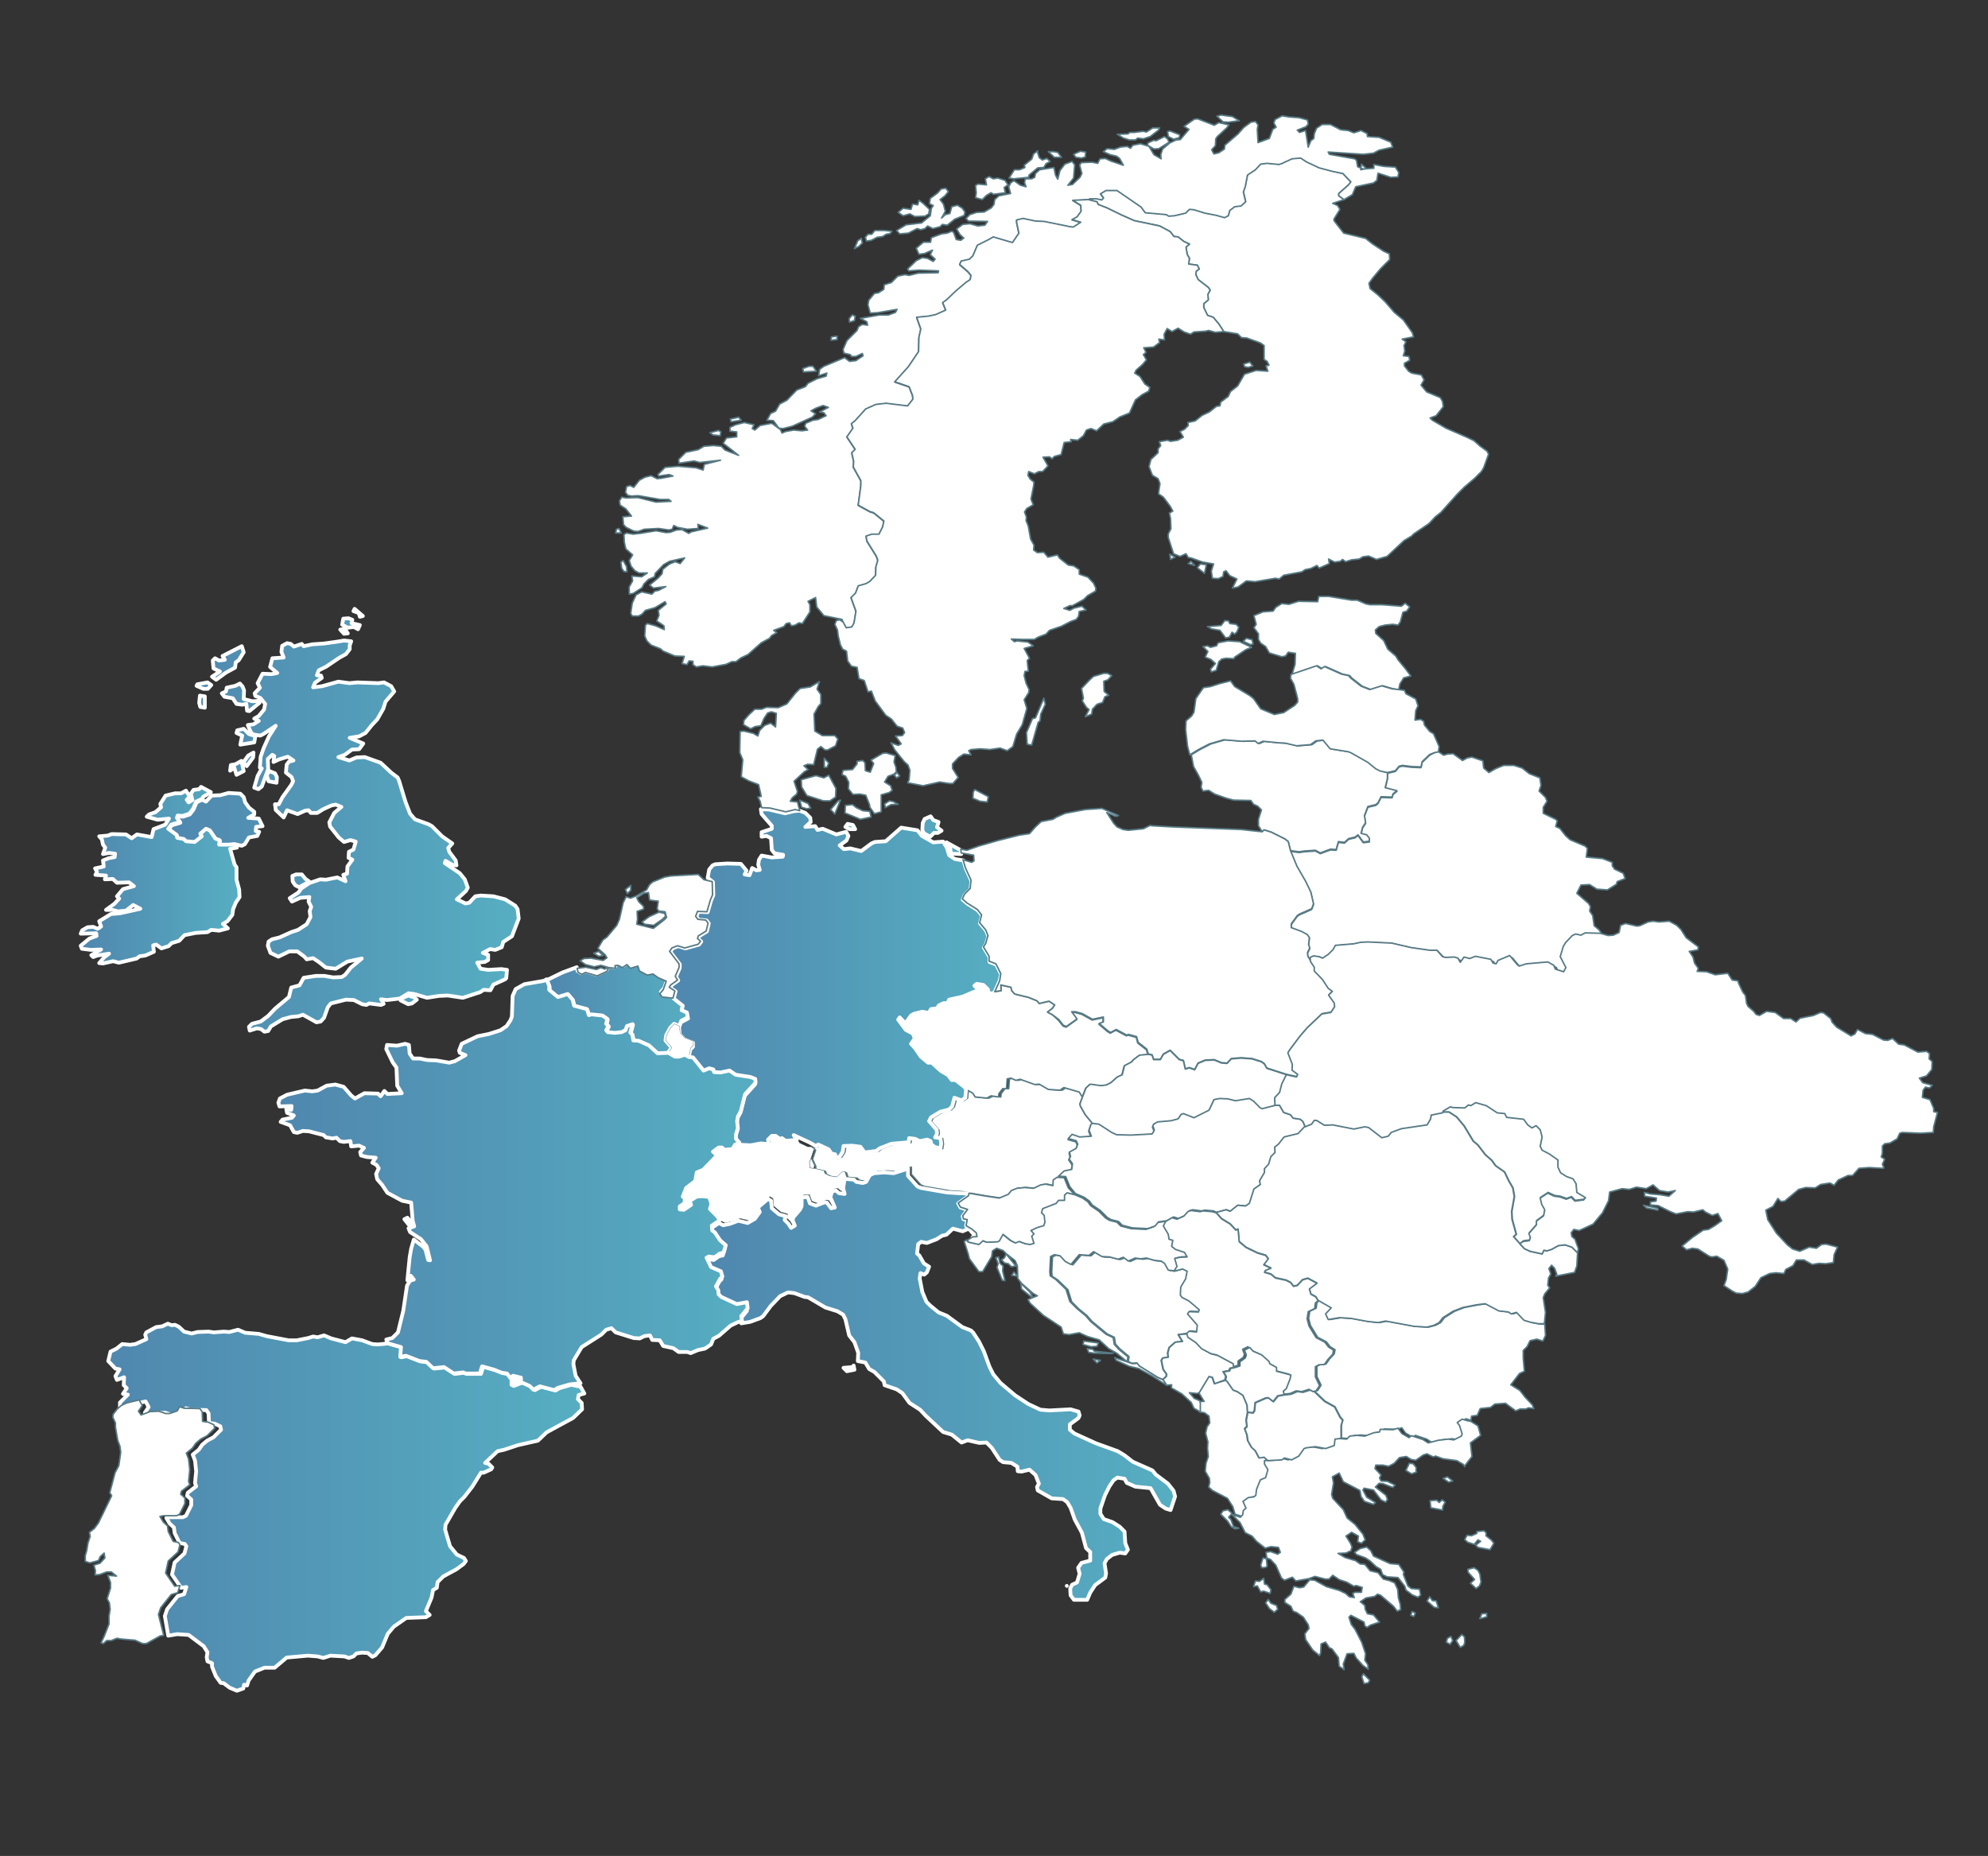 <svg version="1.1" id="Layer_1" xmlns="http://www.w3.org/2000/svg" x="0" y="0" viewBox="0 0 527 492" xml:space="preserve"><rect x="0" y="0" width="527" height="492" fill="#333333" stroke="none"/><style>.st0,.st1{fill:#fff;stroke:#577a84;stroke-width:.4;stroke-linecap:round;stroke-linejoin:round}.st1{stroke-width:.1}</style><path id="AL" class="st0" d="M324.9 365.9l.4.3 1.6 2.3 1.1.4 1.5 1 1.1 2.6.1 1.8-.4 2.1.2 1.7-.6.6.6 1.6.2 1.5 1 1.8 1 .9 1 1.9 1.3-.2 1 .9v.9l.9 1.5-.6 2.1-1.4.6-1 2.5-.2 1.6-.5.4-1.5.2-1.4 1 .8 1.8-.7.6-.2 1.2-.6.6-2.2-.7-.6-2-1.4-2.2-4-2.1-1-.9.3-1.2-.1-1.1-1.1-1.9.2-2.1.6-1.8-.2-2.2.1-1.7-.6-2.3.4-1.7.7-1-.2-1.8-1.2-.9-1.3-.2V372l-.2-.5h1.4l-1.4-2.3 2.6-4.3.9.2.6 1.7 3-.9z"/><path id="AD" class="st1" d="M138.2 366.5l-2.3.9-.6-.3v-1.7l.7-.6 2.1.5v1.2h.1z"/><path id="AT" class="st0" d="M287 290.7l-.7 1.9.1.6 1.3 2.3 1.9 2.3-.5.6-.5 1.5.6 1.6-3.1.2-2-.7-1 1.1 2.1.6.4.9-.4 1.1-1.8 1 .3 1.2-.4.6.9 1.3-.2 1.5-2 .4-1.5 1.4-1 .7-.1 1.5-1.9-.4-1.3.2-1.9.9-2.3-.2-2.1.2-1.5.6-.8 1-2.4 1-4-.6-4-.7-2.1-.4-3.2-.2-6.9-1.2-.9-.4-2.5-2.8v-1.9l-3.8 1.2-2.5-.2-2.7.2-1.1.5-1 1.8-.9.3-1.7-.3-.7-.6-2.4-.2-.4-1.2-.6-.2-1.6 1.5-1.9-.3-1.2-.6-.3-.8-2.7-.6.2-.6-.9-2 .8-2.4-.7-.6 1.4-.4.6-.4 2.8 1.3.7 1.1 1 .2-.1 1 1.3-.4.8-1.3.2-1.5 2.3-.1 2.2.3 1.1 1.5 3.1-.4.9-.7 3.1-1.2 4.6-.4.1-1.1 1.6.2 1.2.6 2-.4.9.4.2.9 1 .7 1.4.3.2-1.2-.2-1.5-1.4-.2.5-1-.1-1-2-2.3.5-1 2.5-1.5 2.3-.6.8-.8.6-2.3 1.9.7 1-.7.2-2.3 1.8 1 .6 1 3.1.3 1.1-.6 2 .3.1-.9 1-1.3h1l.2-2.6 1-.2 1.3.6 1.1-.3 3.9 1.4 1.2-.1 2.4 1.4 3.1.2 1-.7 4.1 1.2.3 1.2z"/><linearGradient id="BE_1_" gradientUnits="userSpaceOnUse" x1="145.121" y1="267.359" x2="182.49" y2="267.359"><stop offset="0" stop-color="#5087ae"/><stop offset="1" stop-color="#56aec2"/></linearGradient><path id="BE" d="M175.8 264l1.3-.4.6.6 1 .1 2.4 1.9-.3 1.2 1.4.6.3 1.6-1.9 1-.5 1.4-1.4-.6-1 1-1.1 2-.2 1.4 1.6 1.9-.9 1.4-2.7.3-2.3-2.1-2.7-1.2-1.4-.1-.3-1.6-.5-.5.6-2.2-1.5.5-.4 1.1-1 .5-1.8.2-1.9-.2-.4-.5.6-1.1-.6-.6.3-1.3-1.3-.9-2.9-.3-.7.2-.5-1.6-3.4-.9-.4-1.6-1.3-1.5-2.6.8-2.3-1.9v-1l-.7-1.8 4.1-2 3.8-1.4.2 1 1 .6 1-.5 3.1.9 2.6-1.2.5-1 1.7.2v-.4l1.1-.6 1.2.6 1.2-.8.9 1 2-.6.4 1.3 2.1 1.1 1.5-.3 1.4 1 2.1.9-.8 2.3-.9 1 .6 1.1h0z" fill="url(#BE_1_)" stroke="#fff" stroke-linecap="round" stroke-linejoin="round"/><path id="BG" class="st0" d="M409.5 351l.2 3-.7 1.5-1.6-.5-1.8.4-.8 1.6-1 1v2.1l.3 3.4-1.3.6-2.3 3 2.4 1.5 1.4 1.8 1.9 2 .4 1-1.4-.2-.7.3H403l-1.2.5-2.7-2-2.8.2-1.2.9-2.7.3-.8 1.8-1.5.2-.2 1.1-1.3-.4-1.3.9.6.8.7 2.2-.2.6-2 1-1.5-.2-2.6.3-2.7.7-1.4-.9-3-1-.7.5-1.9-1.1-1-1.4-1.3.4-3.4-.1-.2.7-1.5.2-2.4.9-2.1-.2-1.9.2-.8.8-2.4-.2v-3.4l.4-1.4-.7-.8-1.4-2.7-2.7-1.5-2.7-2.6.8-.2.9-1.4-1.1-2.3v-2.7l.9-.5 1.5-.1.9-1.3 1.3-1.4.2-1.1-1.3-.8-1-1.3-2.3-1.2-1.9-3.1-.5-1.9.3-1.9 1.7-.8.2-1.5.7-.6 3.5 2-1.5 1.6.7 1.5 3-.5 3.1.2 4.3.8 2.8.3 2-.4 7.6 1.4 3.4.2 1.9-.5 1.3-.7 1-1.3 2.7-1.7 2.6-1 3.6-.7 2.3-.3 3.6 1.9 2.6.3.7.5 1.4-.4 2 2.1 1.8.6 2.1.4h1.2z"/><path id="BA" class="st0" d="M311.5 336.9l2.3-.6 1.2.6-.4 2-1.3 2.2-.1 2.1.4.6 1.9 1 2.7 2.3-.2.6-2.5-.1-.4.6 2.6 3-.2 1.8-2-.2-.6.6-2.6.4 1.1 1.8-1.9.2-1.6 1.4-.4 1.4.1 1.2-1.4.2-.4.6.5 2.4.9 1.3-.1.6-.9.8-1.4-.6-5-3.1-.5-.7-1.3.1-.9-.5.2-1.3-2.4-2-1.2-1.3-.3-1.8-1.9-.9-4-3.3-1.4-1.6-2.1-1.7-1.9-1.9-1-3.2-2.7-2.6-1.5-1-.1-1.1.2-4 1-.5 1.5.3 1.4 1.5 1.5.8 2.2-2.6 2.6.2 1.2-1 2.2 1.3 2 .1 2.3.6 1.4-.5 1.3 1 1.8-.8 1.5.2 1.5-.2 2.1.6 1.8.2.9.6 1 1.8 1.3.1z"/><path id="BY" class="st0" d="M381.2 199.2l1.5 1 1-.3 1.5-.1 2.5 1.8 1.3-.7 1.2-.2 2.9 1 .2 1.9 1.4 1.2 1.7-1 2.2-.9h2.7l2.2.7 1.9 1.5 2.8 1.1.3 2-.5 1.5 1.7 1.7.4 1-1 1.6v1.6l3.3 1.6.4.4-.4 1.5 1.1.5 1.5 1.9 1.2 1.1 4 1.7.6.6-.3 2.3 4.3.4 2.6 1v.9l.6.9 2.3 1.1.5 1.4-2.1.8-.2.7-2.4 1.5-2.8-.2-1.9-1.2-2.3.1-1.1 2.2 3.1 2.7.5.8-.2 1.2.8 1.2.4 2.7 1.3 1.1 1 1.5-4-.1-1.1.6-1.4-.3-.9.4-1.8 1.9-.6 1-.8 2.7 1.5 2.9-.6 1.1-2.2-.7-.4-1-1.6-.9-5.7.5-1.9.6-.5-.4-2-2.4-3.1 1.3-.5.9-.8-.2-.6-1-4.1-.8-1.5.6-1.5-.4-1 1.4-.6-1.1-.9-.3-2.4.1-.8-.2-2.1-2.2h-1.9l-4.9-.7-5.2-1.2-6.3-.3-1.9.1-1.9.4-4.8.4-.6 1.1-1.3 1.3-1.5 1-.9-.4-1.5-.2-.9.4.1 1.1-.8-1.3-.1-1 .6-1.2-.3-.9.2-1.9-.6-.8-1.5-.8-2.7-1v-1l1.6-2.2.6-.4 3.2-1.4.5-1.3-.7-3.1-1.4-2.9-2.3-4-1.7-4.1 2.3.3 1.3-.2 3-.2 1.3.7 2.7-1 1.5.1.6-2.1 1.6.2 1.1-1 1.7-.4.8-.6 1.4 1.9 1.6-.2v-.8l-.7-.9-1.5-.4.4-1.6.8-1.2-.3-1.9.9-2.4 2.1-.5.6-.5.8-1.6 2.9.1.3-.9 1-.8-3.1-.8.6-2.5V205l2.1-.5 1-1.2.9-.2 2.4.3 2.5.1.3-1.4 2-1.9 1.1-.6 1.1-.4z"/><path id="CH" class="st1" d="M211.4 302.1l.6.9 2.1 1h1l.7.6-.8 2.4-.4 1.2.1 1.4 1 .1 2.7.6.3.8 1.2.6 1.9.3 1.6-1.5.6.2.4 1.2-.4 2.5.4 1.5-1.5-.2-.8-.7-1 .2-.5 1.5 1.2 2.8-1 .2-1.1-1.5-.6-.1-2.3.9-1.6-.6-.6-1.7-1.6.1v2.3l-.4.9-1.8 2.1-.2.8.6 1.4-1 .6-.7-1.1-1-1 .3-1-1.8-.5-1.9-1.6-.2-2-.8-.5-2.7 2.3.5 1.2-1.3 1.8-1.9 1.1-2.5-.6-2.1.8-1.9.4-1.1-.6-.7-1.1-1.9-1.9.4-1.4-.6-1.8-1.8-.2-1.5.1-1.9 1.2.4 1-1.9 1.3-1.1-.1v-.8l1.2-.8.2-1.2-.6-.6.9-2.3 2.4-1.8.4-2.3 1.7-.7 3.1-3.2.5-.7-1-.9 1.5-1.1h.9l.6.6 2.2-.2.6-1.1 1.2-.6.8.2 2.3.1 2.7-.5 2.1.2-.2-1.2 1-1h1l1.1.8.6-.2.9.7h2.8z"/><path id="CZ" class="st0" d="M263.7 262.9l1.7-.3-.1-1.5 2.7.6.2.9.8.9 3.7.9 2.2.9.6.7 2.6-.6 1.5 1-.6.9-1.3 1 1.3.7 1.6 1.5 1.2 1.5.8.3 2.8-2-1.4-1.9h1l1.8.5 2.7 1.5 2.9-.6v1.3l-1.1.4 2.2 1.9.8.5 1.5-.8 2.8 1.5.4-.2 2.2.6.4 1.5 2.3 1.8.4 1.3-2.3.2-1.6 1.2-.5.6-1.9 1-.6 2.4-1.3.6-1.7 1.5-1.2.6-1.4.2-2.9-.4-1.1 1-.9 2.3-.8-1.3-4.1-1.2-1 .7-3.1-.2-2.4-1.4-1.2.1-3.9-1.4-1.1.3-1.3-.6-1 .2-.2 2.6h-1l-1 1.3-.1.9-2-.3-1.1.6-3.1-.3-.6-1-1.8-1-.5-.6-2.3-1.8h-1l-1-1.3-2-1.2-2.3-2.1h-1l-1.9-1.6-1.5-2.2-1.1-1.2 1-1.4-.5-1.3-1.9-1-2-2.7.4-.6 1.5 1.6 1.5-2.1.9-.5 2.1-.5 1.7.3.6-1 1.6-.2.5-.8 1.3-.6.9.1.5-1 3.6-.8 2.8-1.2 1.5-.5-1.2-1.2.6-.5 1.8.3 1.2 1.2v.7l1.1.5.7-.7z"/><linearGradient id="DE_1_" gradientUnits="userSpaceOnUse" x1="177.648" y1="260.498" x2="265.301" y2="260.498"><stop offset="0" stop-color="#5087ae"/><stop offset="1" stop-color="#56aec2"/></linearGradient><path id="DE" d="M254.8 226.4l-2.7-.1-.2-1.4-.9-.8-.1-.8 3.8 2.1.1 1zm-28.1-6.6h-1.5l-1.1-.6.6-.8 1.4.3.6 1.1h0zm22.9.4l-1 .6h-1l-1 1-1.7-.9-.4-.9.1-1.8.5-1.1 1.6-.7.7 1 1.4.5-.4 1.4 1.2.9h0zm-37.6-5.3l1.5.6 1.3 1.3.1 1.1-1.4 1.3 2.6-.2.6 1 1.4-.3 3.6 1.5 2.6-.7.6 1.1-.5 1.2-1.8 1.3 1.1 1 1.7-.2 2.9.7 2.7-2 .9-.4 2.9-.2 4.1-3.6 4.3.7 1.2 1.5 3 1.7 2.6-.2 1 1.6.6 2 1.5 1 2.3.4.6 2.1 1.5 3.3-.2 2.2-1.5 1.5-.6 1.3 1.3 1.1 2.7 1.7 1.1 1.4-.5 2.1 1.6 1.9.6 1.5-.6 2.1-.6.9 1.5 2.5v1.3l1.8.7 1.3 2.6-.4 1.7-1.3 2.9-.7.6-1.1-.5v-.7l-1.2-1.2-1.8-.3-.6.5 1.2 1.2-1.5.5-2.8 1.2-3.6.8-.5 1-.9-.1-1.3.6-.5.8-1.6.2-.6 1-1.7-.3-2.1.5-.9.5-1.5 2.1-1.5-1.6-.4.6 2 2.7 1.9 1 .5 1.3-1 1.4 1.1 1.2 1.5 2.2 1.9 1.6h1l2.3 2.1 2 1.2 1 1.3h1l2.3 1.8.5.6-.2 2.3-1 .7-1.9-.7-.6 2.3-.8.8-2.3.6-2.5 1.5-.5 1 2 2.3.1 1-.5 1 1.4.2.2 1.5-.2 1.2-1.4-.3-1-.7-.2-.9-.9-.4-2 .4-1.2-.6-1.6-.2-.1 1.1-4.6.4-3.1 1.2-.9.7-3.1.4-1.1-1.5-2.2-.3-2.3.1-.2 1.5-.8 1.3-1.3.4.1-1-1-.2-.7-1.1-2.8-1.3-.6.4-1.8-1-4.1-1.9.8 1.3-3 .2-.9-.7-.6.2-1.1-.8h-1l-1 1 .2 1.2-2.1-.2-2.7.5-2.3-.1-.8-.2-.9-1v-1.2l.5-1.6-.2-1.9.2-1.2.8-1.5 1.1-4.4 2.8-3.1-.1-1-1.3-.5-3.9-.6-1.6-1.1-2.4.5-1.7-.1-.2-.7-1.1-.3-1.5.6-2.8-3.5-1.1-.1.5-2.4.7-.7v-1.1l-2.3-.9-1.2-1.3-.2-1.8.5-1.4 1.9-1-.3-1.6-1.4-.6.3-1.2-2.4-1.9.5-1.9-1.5-1 .4-.6 1.8-1.3-.6-1 1-2.3v-1l-2.5-3.3.6-.9 1.5-.6 1.9.6 3.6-1 .6-.8-.8-.7.2-.7 2.1-1.3.5-2.1-.6-.8-2.1-.2-.6-.8.5-1.3 2.5.1.9-3.1.6-1.4-.1-3.5-1.4-1.1.4-2.2.9-1.1.7-.3 3.2-.2 3.6.1 1.5 1.8-.5 1 1.3.2.7-1.9 1.1.6.9-.1-.4-1.4.2-1.3.7-1.1 2.7.5 2.9-.2.1-.5-2.3-.4-.7-.9-.2-3.1-1.2-.6-1.3.2v-1.2l2.7-.9v-.8l-2.7-3.1-.2-1.3 2.2.1 4.2 1 2.5-.6 1.4-.1h0z" fill="url(#DE_1_)" stroke="#fff" stroke-linecap="round" stroke-linejoin="round"/><path id="DK" class="st0" d="M227 214.1l1.7.8 1.9.2.3 1.5-2.8.6-4.1-1.7.1-2 1.9-.2 1 .8zm11.1-.9l-1.9.1-1.5.8-.2-1 1.3-.8 1 .2 1.3.7zm-23.2 1l-1 .2-1.4-.4-.5-1.9 2.2.9.7 1.2zm6.4 1.6l-1.1-1.2 2-2.3.6-.2-1.5 3.7zm40.4-3.2l-1.9-.2-1.9-.8.1-1.6.4-.7 3.6 1.9-.3 1.4zm-42-7.1l1.9 3.5-.1 2.3-1.5 1h-1.7l-4.4-1.4-1.4-2.3-.1-1.9 3.9-1.1 2.1.6 1.3-.7zm18.8.2l-.8.5-.6-.7.7-.7.7.9zm-19.3-2.3h-.7V201l1.2 1.3-.5 1.1zm18.3 0l.1 1.2-.6.6-1.6.6-.9 1.5 1.6 1 .4 1.2-.8.6-2.1.6v4.5l-1.8.5-1.2-1.7-.1-.7-1-2.5-1.6-.3-1.8.1-1.2-1.5.1-1.7-.8-1.6-1-.5.3-1.1 2.5-.2 1.2-1.5v-.7l1.5-.2.6.6.1 2.1 1.3.4.9-2.3-.7-.9 3.1-1.8.9-.1 2.4.7-.3 1.7.5 1.4zM212 214.9l-1.2-.3-2.5.6-4.2-1-2.2-.1-.4-1.7-.6-1.1.9-.2-.7-3.1-2.6-1-2-1.1.4-4.5-.8-1.9.1-5.6 1-.1 2.5.6 1.2.7.5-1.5 1.3-1.3 1.6-.6 1.3 1 .2-3.6-1.3-.4-1 .3-1 1.5-.8 1.9-1.5.2-1.2.6-1.9-1.1.1-1.1 1.3-1.5 1.6-1.5h1.8l1.3-.5 3.1.1 2.3-1 2.3-2.9 1.2-1.2 2.7-.4 2.4-1.4-.6 2 1 1.4v2.4l-.7.8-1.1 2 .2 4.5 2 1.2h3.3l.8.9-.6 1.8-2.1 1.1h-.7l-1.1-.9-.9.7-1 4.1-1.6-.1-1 .4 1.1 1-1 .6-2.7 2.5.9 2.7-.2.7-1.2 1-.5.9 1.9.2.6 2.3z"/><path id="EE" class="st0" d="M325.5 169.9l3.1.2 3.2 1.5-1.5.6-3 2-.2.4-2.1-.1-1.1.2-.8.7-.7 2.3-1.3.4-.2-.7 1.3-1.5-1.2-1.1-1.5-.6.7-1.5-1.3-1.3 1.2-.2.8.4 1.6-.4.4-.8 2.6-.5zm6.7.8l-.7.2-1.9-.9.8-.8 1.5.4.3 1.1zm-4.3-3.2l-.6.6-.7-.5-.7 1.3-1 .2-1.5-2-2.3-.4-1-.6 3.6-.3 1-1.3 1 .1.3.7 1.7.2.7.8-.5 1.2zm42.9 15.3l-1.5-.2-2.7-.8-3.2 1-2.3-.9-2.8-2.2-.5-.6-1.9-.4-4.5-2-.9.6-1.2-.8-6.8 2.3.8-2.7.1-2.9-1.9-.3-.7 1-1 .2-3.3-1-1-1.7-1.3-.9-.6-1V168l-1.2-1.6.6-.9-.6-2.3 2.4-1 2.7-.2.7-1 1.6-1 1.9.2 2.5-.8 5.1.1.3-1.4h2.6l6.1 1h1.5l2.3 1 1.1.2h3.2l5.1.4 1-.8 1.2 1-.8 1.1-1 .3-.7 2.6-.6.8-1.4-.2-2 .2-1.6.4-1 .9.1.9 2.1 1.9 1.1 2.3 2.1 1.8.6 1 1.9 2.3 1.5 2-1.9.5-1 1.6-.3 1.5z"/><path id="FI" class="st0" d="M318.2 149.5l1.6.2-.5 2.3-1.9-1.5.8-1zm-1.5.4l-1.7-.5.7-.6 1 1.1zm-5.2-2.2l-1.2.6-.2-1.4 1.4.8zM332.1 97l-1.2.4-1-.2-.2-.7 1.6-.5.8 1zm24.2-44.1l-3 1 1.3.6.6 1-1.6 2.6.1.5 2.5 3.2 5.8 1.4 1.9 1.5 2.9 1.9 1.5.7.1 1.5-2.4 2.4-2.1 2.5-1 1.4.3 1.4 2.1 1.7 1.9 1.8 2.4 2.8 2.4 2 2.4 3.4.3 1.1-3 .6 1 .7-.5 1 .2 1.5-.4 1.2 1.5.2.2 1-1.4.8v.7l1.1 1.4.8.5 2.6.5.7 1.3-.8 1.4 1.5 1.8 3.6 1.5.6 1 .2 1.4-1.9 2.4-1.6.6.6.6 3.6 2.1 5.3 2.3 2.1 1 1.7 1.5 1.8 1.3.4.8-1.3 3.6-.6 1-1.8 1.8-2.7 2.3-1.9 1.9-4.3 4.8-1.5 1.2-1.7 1.8-4 2.7-.6.6-2 1.2-4.5 4.2-2.8.8-2.1-.9-1.5.2-1 .6-2 .2-1.6.5-.8-.6-.6.5-1.5.2-1.6-.8.2 1.2-2.7 1.2-.6-.7-1.6.8-1.5.3-.9.6-4.8.9-1.2 1-1-.2-5.4.9-2.3-.2-2.2 1.6-1.5.3 1.2-2.4-1.9-.9-1-1.3-.6.3-.2 1.2-1.2.6-1.6-.1-.3-1.9.6-1.9-2.9-.5-3.1-1.1-.7-.1-.6-1-1.6.7-1.7-.7-1.4-4.3v-1l.7-1.3-.1-2.7-.3-1.5.9-.5-.7-1.3-1.8-2.4-1.3-.9.4-2.7-.5-1.3-1.5-.9-.9-2.3.5-1.9 1.9-1.8v-1l.7-.9-.4-1 2.2-.4.8.3 1.9-.3 1.5-.8-.9-1.5 1.2-.6 1-1-.1-.8 1.9-.4 1.9-1.5 1.9-.9 1.9-1.5.9-.1.2-1 2-1.5.6-1.3 1.9-1.5 1.8-3.1 3.1-1 3.1.2-.5-1.4.8-.2-.5-1-.8-.5v-3.7l-1-.7-3.6-1.3-1.4-.1-1-1-3.7-.6-1.3-2-1.5-1.8-1.5-.5-1-2.1v-1l1.2-1-.1-1.5.6-1.1-.5-.7-2.7-2.1-.6-1.3.1-.9.8-.6-.5-1-2.3-.3.2-1.5-.6-1.1-.3-1.9.9-.8-1.5-.7-1.5-1.2-1.1-.1-1-1.3-2.8-1.5-6.7-1.4-3.4-1.5-3.9-1.9-2.3-.9-.3-.7-2.3-.6.4-.3h1.7l1.5.3.4-.5-.8-1.1 1.5-.9h2.9l6.4 4.4 1.1 1.5 5.6.5.6.4 1.5-.1 3-.7 1-1 1.2.1 2.9.9 3.1.6 2.1.6 1-.5.4-1.4 1.3-1 1.7-.2 1.2-1.1-.6-2.6.5-1.4.6-3.1 2.1-1.4 1.4-1.5 1.7-.2 3.1.3.7-.2 2.8-1.3 2.3-.2 1.5 1 3.4 1.6 3.4.9 2.9.7 2.1 2.2-.6.8-2.6 2.3v.6l1.4 1z"/><linearGradient id="GB_1_" gradientUnits="userSpaceOnUse" x1="44.553" y1="217.317" x2="137.453" y2="217.317"><stop offset="0" stop-color="#5087ae"/><stop offset="1" stop-color="#56aec2"/></linearGradient><path id="GB" d="M110.5 265l-1.3 1-1 .2-2-1v-.4l2-.9 1.6.5.7.6zM81 233l1 .7-2.7 1.5-1-.5-.7-1-.1-1.5 1-.4H80l1 1.2h0zm-18.8-9.2l-1.7.3h-2.3l.1-1.2-1.1-.4-1.5-2.2-1-.4-1.5 1.3.4.7-1.9 1.5-2.3-.2-.6-.6-1.7-.3-.2-.8-2.2-1.6.8-1.1 2.3-.7-.8-1.1.2-.6 1.3.1 1.8-.6 1-1.3.8-1.9 1.5-.7 1 .5 1.5-1.6 2.3-.1 2.2-.6 3.1.2.9.9.4 1.4 1 1.4 1.4 1.1v.7l-1.6.9 2.8.2 1 2-1.7.2-.1 1.1.9.2-.5 1.1-2.2.4-1.1 1.8-.8.4-1.9-.4h0zm11.1-16.3l-2.1-.4-.5-1.6.7-1.1 1.5.6.5 1-.1 1.5h0zm-9.3-5.8l.6 2.7-1.9 1-.6-1.9-1.1.8.2-1.5 1.2-.2 1.6-.9h0zm1.4 1.4l-.9-1 1.3-1.8 1.4-.8-.1 1.3-1.7 2.3h0zm2-6.3l-3.7.6.5-2.4-1.5-.7.2-.7 1.7-.4 1.4 1.4 1.7.5-.3 1.7h0zm-13.1-9.2l-1.2-.2-.3-1.1.2-1.9 1.3.2v3h0zm10.4-4.6l-.1 2.3 2.3.6 1.6-.1.3.5-2.7 2.2-.6-.1-.2-1.8-1.1.2-1.5-.2-1-1.5-2.2-.4-.7-.9 1.1-.5.2-1 2.3-.5 1.2-.6.7.8.4 1h0zm-9.7-2.1l1 .7-.9 1h-1.2l-1.8-.8.2-.4 2.7-.5h0zm9.6-8l-1.3 2.1-.8.6-.2 1.4-2.4 1.3-2.6 1.9-1.1-.8 2.1-1.4-1.7-.8-.2-2.1.6-.6 1.1.6 1.5-.2-.6-1 5.1-2.6.5 1.6h0zm28.1-1.8v1l-1 1.3-1.8 1-3.4 2.3-2 1-.5 1.3 1.1.1.2.6-1.8 1.3-.5 1.2 2.4-.3 4.3-1.2 2.9.4 2.1-.2 5.6.2 1.5-.2 1.9 1 .8 1.4-2.3 2.7-.6 1.9-1.6 2.8-1.5 1.6-1.6 2-1.7.9-2.5.4 3.6 1.5-1.1 1.5-1.9.1-1.9 1.4-1.7.6 2.9.9 1.9-.8 2.2-.1 4.2 1.5 2.9 2.7 1.6 1.2.4.9 1.7 5.6 1.2 3.1 1.3 1.5 3.6 1.3.9.5 2.7 2.7 2.7 1.9-1.1 1.2.3 1 1.7 2.3.2 1.3-1-.1-1.9-1.1-.2.6 4 2.7 1.3 1.6.8 2.2-.5.9-2.4 2.2 2.3 1.1 1-.2 1.6-1.7 1.4-.2 3.4.2 3.1.8 2.7 1.7.6.9.3 2.5-1.8 4.7-2.3 1.5-.4 1.4-1.7.7-1.4-.2-1.9 1 1.4.5v1.4l-.9.5-2 .2.9 1.6 2 .3 3.5-.2 1.5.2-.2 2.2-.3.3-3.1 1.4-.8 1.5-1.8-.1-.9.6-4.6 1.5-4-.6-2.3.1-3.2.5-3.4-1-1.5-.2-2.3 1.4-3.4.4-1.6-.2.7 1.2-.7.3-3.1-.4-.8.4-1.1-.2-2.2-1.1-2.1-.1-4 1-.8 1-1 2.8-.9 1-1.1.2-3.6-2-1.2.4-2 .2-2.2.6-3.1 1.9-.7 1.2-1 .2-.9-.7-1.1-.2-1.9.6-.2-1 .8-.8 2.3-.6 2-1.5 1.8-1.9 3.7-3.1.6-2.5 2.2-.6 1.1-2 3.3-.5H86l2.3.4 2.3-.1.9-.6 1.5-1.9 2.9-2.4-3.8.8-3.1 1.9-2.6-.3-1.9-1.5-1.5-1-1.7.3-.6-.7-1.9-1.4h-2.1l-2.9 1.4-2.1-1-.7-1.9.2-1.1.9-.6 2-.5 3.1-1.4 1.8-.6 2.3-1.5 1-1.9-.2-1.6.4-1.1-.7-1.4.2-1.2-2.4.2-2.2 1-.6-.9 2.3-1.5.8-1.1 2.1-1.4 2.9-1 1.5.1 3-.6 2.2 1-.6-1.7 1-.3.1-1.9 1.3-1.8-1-.5.1-1.6 1.2-.6.6-2.1-1.4-.4-1.7.5-1.4-1.2-2.3-2.9-.2-1.1 1.3-2.5 1.9-1.6-1.5-.6-1.1.2-2.2 1-1.6 1h-1.7l-.6-.7-.9.1-2 .9-2.8-1-.9 1.9-2.1-2-.2-1.5h1l1-1.9 2.3-3.2.5-1-.4-1.1-1.5-1.2.2-2.1.6-.8 1.2-.3-1.5-1-2.3.7-1.5.7.2-1.6-.5-.3-1.2 1.1.1 2.7-1.7 4.6-.9.7-1.1-.4.9-3.1 1.1-2-.5-.2.2-2.9.8-2.3 1.4-3.1 1.8-2.8-3.3 2.2-.8.4-1.9-.3-.6-.6-.8-1.9 1.5-.2 1.4-.9-1.2-.6 1.2-.7 1.4-1.7.3-1.5L69 185l-1.3-.5-.2-.7 1.4-1.5-.6-1.2 1.3-2.5 2.4.1 1.5-.3-1.9-1.6.6-2.3 3-.2-.6-1.5.2-1.6 1.3-.7 1 .2.8.7 2.1-.7.5.6 2.3-.5 3-.2 3.6-.5 1.8-.3 1.9.2-.4 1.1h0zm-.5-3.2l-1 .1-1-1.1 1.2-.2.8 1.2h0zm1-2.7l2.2.5-.5 1.1-1.1-.6-1.6.2-1.5-.8.3-1.6 1.4-.1 1 .4-.2.9h0zm3-1.9l-.8.2-.3-1-1.4-.5.3-.6 2.2 1.9h0z" fill="url(#GB_1_)" stroke="#fff" stroke-linecap="round" stroke-linejoin="round"/><path id="GR" class="st0" d="M362.7 446.1l-1.1.2-.6-1.8.4-.8 1.7 1.7-.4.7zm22.4-11.2l-.7 1-1-.6.3-1 .9-.5.5 1.1zm2.9 1.3l-.9.5-1.1-1.8 1.5-1.6.7.6.1 1.5-.3.8zm4.3-7.1l.5-1.3 1.3-.1v.9l-1.8.5zm-17.5-.6l-.8-.3.3-1 .9.4-.4.9zm-36.4-2.9l.3 1-.9.8-1.3-1-1-1.5.7-.9.7 1 1.5.6zm42.9.6l-1.1-.1-1.9-1.7.7-1.1.7 1 1 .1.6 1.8zm-46.3-7.8l.2 1.5.7.2 1 1.3-.2 1-1.7-.6-.8.2-.9-1.6-1 .2.5-1.5 1.1.1 1.1-.8zm57.2 2l-.9.7-1.5-1.4 1.1-1-1.7-1.9-.1-.8 1.7-.4 1 .7.5 1 .3 2.1-.4 1zm-56.7-4.9l-1 .1-.3-.7.6-1.9.9.2.2 2-.4.3zm27.9-4.4l.7 1.4 4.4 2 2.3.2 1.4 2.1-.2.5 1.2 3.1.9.7 2.2.2.3 1.5-.7.6-1.5-.6-1.7-1.3-.3-1-1.8-2.3-2.9-.2-1.2-.6-.5-1.4-1.2-.7-1.6-1.5-1.2-.8-2.4-.9-.5-.6 1.5-1 1.7-.4 1.1 1zm30.6-4.7l-.1.7 1.5 1.2.6.8-1 1.7-3.2-.6-.6-.6 1.3-1-.7-.4-1 1.2-1.8-.6-.7-.7.6-1.1 1.2.1 1.4-.6v-.5l1.9-.2.6.6zm-65.6-1.3l-1 .2-1-.6-1-1.5-1.8-1.8.6-.9 1.3-.3 1.1 1-.9 1 .6.6.7 1.9 1.4.4zm54.7-6.9l-.6 1.1-.1 1-3.1-.6-.2-1.9 1.8-.1.6.6.8-.7.8.6zm2-5.6l-1.1.3-1.4-1 1.1-.4 1.4 1.1zm-9.6-2.4l-1.3.5-1.5-.9.9-1.9 1 .1.8 1v1.2zm12.8-1.4l-.4-.6-1.7-1-3.7-.5-1.9-.7-.7.2-1.6-.8-1 .3-2 1.4-1.2-.2-1.3-.8-1.8.3-1.4 1.5-1.5.8-1.5-.3h-1.9l-.2.9 1.6 1.7-.4.8.4.8 1.7.1 2 1-.6.6-2.6-1-1-.1-1 1 2.8 2.2.4 1.1-.5.7-1.2-.6-2-2.6-2.5-.5-.3.5 1 1.9 2.3 1.4-.5.5-2.4-.8-.9-1.3-.3-1.6-4.4-2.3-1.1-2.3-1.8 1 .3 1.6-.5 3.1.3 1 2.8 3 1 2.2 2.1 1.7 2.1 2.6.6 1.5-1 .9-1-.4.2-1.5-1.8-1-1.5 1 1.2 1.9.4 1-.3 1-1.3.6-2.1.1 1.9 1.1 2.7.8 1.3.9 1.2.1 1.4 1.7 2.1.5 1.4 1.7 1.6.4 1.4.6.8 1.7.2 2.3.5 1.7.1 1.4-.9.4-1-1.3-3.4-2.9-.8-.3-.8.6-2.3.4-1.5 1 1.2 1 .1 1 .6 1.2 1.6.3 1.6 1.9-2.4.8-.9.6-.6-.4-.2-1-3.5-1.8-.5.5.6 1.9 1 1.3 1.8 3.5 1 3-.2 1.7.8 1.2.1 1.2-1.4-1-1.8-2-.6-1.2-1.8.1-1 2.7.2 1.5-1.3-.9-.2-2.3-1.7-2.3-.7-.3-1-1.5-1.2.5-.1 2.3-.3.8-1.8-1.5-1.9-2.8-.2-1.5 1.1-1.4-.2-1-1.3-2-1.7-1.2-1-.4-.6-1.3-1.6-1v-.8l1.6-1.4.8-2.1 1.5.4 1.1-.2 1.6-1.9 1.3.1 3.1 1.7 3.4 1 1.7.8 1 .9 1.3.2-.4-1.1.6-.3h1.7l.2-1.3-1.6-.5-.6.2-1.9-1.1-1.9-.6-1.8-1.2-1 1h-1l-2.7-.7-1.7.6-3.4.6-.9-1-2.1.8-.8-.6-1.5-3.4-1.4-1.5-1-.4-.2-1.5 1.2-.2 1.9.7.7-.5-.5-1.3-2-.2-1.5.4-2.3-1.8-1.2-1.4-1.8-.9-1.4-2.7-2.1-2.1 2.2.7.6-.6.2-1.2.7-.6-.8-1.8 1.4-1 1.5-.2.5-.4.2-1.6 1-2.5 1.4-.6.6-2.1-.9-1.5v-.9l3.7-.2.7-.5 1.9.5 1.9-1 1.4-2 .6-.2 2.4-.3 2.7.5 2.3-.8.2-1.7 1.6-.2 2.4.2.8-.8 1.9-.2 2.1.2 2.4-.9 1.5-.2.2-.7 3.4.1 1.3-.4 1 1.4 1.9 1.1.7-.5 3 1 1.4.9 2.7-.7 2.6-.3 1.5.2 2-1 .2-.6-.7-2.2-.6-.8 1.3-.9 1.3.4 1 .2 1.9 1.2.7 2.5-2.7 2 .4 3.6-2 2.6.1.1z"/><path id="HR" class="st0" d="M289.8 360.3l1.9.3-.9.7-1-1zm10.4 1.2l1.3-.1.5.7 5 3.1 1.4.6 1 1.5-3.9-2.5-3.6-2-2.5-.6-3.5-1.6-.4-.7 4.7 1.6zm-5.1-2.8l-.6.1-4.5-.1-1.4-.2-.4-1 1.5.2.4.5 5 .5zm-4.3-1.8l-1.6.1-2.1-.6.2-.9 3.9.5-.4.9zm-17.1-13.3l-.2.3-2.7-2.2-.2-1.5 2.3 2.2.8 1.2zm-4-5.3l-1.5-.2.6-.9.9 1.1zm-3.3 1.2l-.7-.1-1.4-3.4.3-1-.6-1.6.7-.2.4 1.7.8.7-.1 1.3.6 2.6zm2.9-3.9l-1.2.2-.8-.8-1-.2-.8-.8.8-.6.4-1 2.6 3.2zm40-11.9l-.6 1.2 1.3 2.2.2 1.3 1 .3-.3 1.6 1 .8 2.4.8.7 1.2-1.9.1-1.4.3.6 2.1-.8 1.3-1.8-.2-1-1.8-.9-.6-1.8-.2-2.1-.6-1.5.2-1.5-.2-1.8.8-1.3-1-1.4.5-2.3-.6-2-.1-2.2-1.3-1.2 1-2.6-.2-2.2 2.6-1.5-.8-1.4-1.5-1.5-.3-1 .5-.2 4 .1 1.1 1.5 1 2.7 2.6 1 3.2 1.9 1.9 2.3 1.9 1.4 1.6 4 3.3 1.9.9.3 1.8 1.2 1.3 2.4 2-.2 1.3-2.8-2.3-2.1-1.2-2.5-2.3-3.1-.9-2.2-1-2.7.5-1.5-.2-.6-1.8-4.7-3.1-3.5-3.2-.6-1 2.5-1-1.1-.6-3.1-2.7-1-1.3-.1-3.3-.6-1.4-2.3-1.8-.9-.9-1.7-.6-1.1.7-.2 1.5-2.4 4h-1l-2.5-3.4-.4-1.5-1-3.1.6-.4.4.5 2.7.6 1.1-1 .9.4 2.9-.1.5-.2 1-1.8 2.1 1.7 1.2.6 1-.4 1.6.6 1.3.2 1-.3-.6-1.9.6-.6-.8-.9 1.7-.8 1.7-.5.3-.9-.2-1.8-.7-.7.3-1.1 3.6-1.4.6-.8h1.6v-1.4l.7-.6 2 .5 2.3 1 1.4 1 .7 1 2.2 1.5 1.8 1.8 1 .6 2 .5 1 1 2.7.7 4 .2 2-.7.9-1.1 2.6-.4z"/><path id="HU" class="st0" d="M338 293h1.2l1.1 1.9 1.8.6.7.9 1.9.3.7.6.6 1.4-1.8 1.9-3.7.9-1.5 1.9-1 .8.1 1.4-1.1 1.1-.6 2-1.1 1.2v1L334 313l.2 1-1.7 1.2-1.2 3.8-1 .7-2.1-.2-2 1.6-1.1-.4-2.6.7-.8-.4-2.3-.2-.9.2-2.3-.3-.8.2-1.2 1.3-1.8.8-1.3-.4-1.7 1-2.3.3-.9 1.1-2 .7-4-.2-2.7-.7-1-1-2-.5-1-.6-1.8-1.8-2.2-1.5-.7-1-1.4-1-2.3-1-1.5-1.8-1.1-2.7-1.9-.1 1.5-1.4 2-.4.2-1.5-.9-1.3.4-.6-.3-1.2 1.8-1 .4-1.1-.4-.9-2.1-.6 1-1.1 2 .7 3.1-.2-.6-1.6.5-1.5.5-.6 1.7.2 3.4 2.2 1.3.6 3.8.1 5.6-.3.5-.8-.4-1 .3-.8 1.1-.6 3.5-.3 1.9-.5.8-1.2.6-.2 2.8 1.1 4-2 1.3-2.8 1.5-.3 2.2.1 2 .5 3.7-.6 1.1.7 1.8 1.8.5.2 3.3-.6z"/><linearGradient id="IE_1_" gradientUnits="userSpaceOnUse" x1="21.389" y1="232.007" x2="63.52" y2="232.007"><stop offset="0" stop-color="#5087ae"/><stop offset="1" stop-color="#56aec2"/></linearGradient><path id="IE" d="M62.2 223.8l.6.9-1.8.3 1.2 4.2.5.7v3.3l.7 2.6.1 2-1 1.5-.7 1.7-.2 1.5-1.3 1.7-1.2.7 1.3 1.2-2.3.6-2.1-.2-1 .6-3.1.2-3 .6-1.4 1.5-2 .6-.8.8-1.9.6-1.4-1-.8.2.2 1.7-2.3 1-1.5.2-.8.6-4.7 1.1-1.5-.4-2.7.6-1-.1 1.3-1.5 1.3-1-3.1.5-1.1.4-.5-.5 2.6-1.5-2.7.1-2.4-.3-.3-.8 2.3-1.9 1.9-.7-.1-.7-4.1.1.4-.9 1.4-.8 1.5-.1 1.2.5.9-.6-.5-1.4 3.1-1.9 2.4-.2 2.7-.6 2.7-.6-1.9-1-1.9 1.5-2.1.2-1.5-.4h-1.7l2.2-1.6 1.3-1.4-.6-.6 1.6-1.9 2.9-.8-1.3-1-3.2.1-1.1-1-2.1.1.3-1-2.8-.2.4-.8-.5-.9 2.3-.5-.2-1.6 1.5-.6 1.6-.3.1-.9-1.6-.2-1.6.3.6-1.7-.6-.8-.3-1.4-.7-.8 2.3-.2 1-.4 3.8.1 1.5 1 1.4-1 3.9.7.5-2.1 3.1-1.2 1-1.6-3 .3-2.9-.8.6-.6 1.7-.6 1.5-1.3-.2-.9 1.4-2.2 2.5-.6H48l1.3-.7 1 1.6-.8.8.5.7 1-.6-.4-1.7.7-1 1.5-.2.5-.6 2.6 1.4-2 1.2-.4.6-1.5.7-.8 1.9-1 1.3-1.8.6-1.3-.1-.2.6.8 1.1-2.3.7-.8 1.1 2.2 1.6.2.8 1.7.3.6.6 2.3.2 1.9-1.5-.4-.7 1.5-1.3 1 .4 1.5 2.2 1.1.4-.1 1.2h2.3l1.8-.1h0z" fill="url(#IE_1_)" stroke="#fff" stroke-linecap="round" stroke-linejoin="round"/><linearGradient id="IT_1_" gradientUnits="userSpaceOnUse" x1="187.172" y1="366.675" x2="311.307" y2="366.675"><stop offset="0" stop-color="#5087ae"/><stop offset="1" stop-color="#56aec2"/></linearGradient><path id="IT" d="M282.8 420.4h0M226.3 362l.2 1.1-2 .4-.9-.9 2.3-.2.4-.4h0zm30.6-45.6l-.2.7-2.7 1.9.6 1.1 1.9.6-1.3 1.7.2.8 1 .2-.3 1.6 1.5.9 1.2 1 .2 1-1.2.1.6-.5-1.6-1.8-1.6.7-2.6-.7-1.7 1.6-1.2.3-1.4.9-2.6 1-1.5-.3-.8.6-.3 2.5.6.5 1.2 2.1 1.4.9-.6 1.5-.7.6-1-.4-.2 1.4.7 3.6 1.1 2.6 1 1 2.2 1.8 2.2.9 4.1 3 2.3.9.6.6 1.5 2.3 1.3 2.6 1.5 4.1 1 2 1.9 2.3 3.9 3.3 3.5 2.3 3.2 1.5 2.4.2 5.6-.3 2.1.6.3 1-.3.7-2.3 1.7v1.4l1.2 1 5.7 2.6 5.8 2.1 1.8 1.1 2.2 1.7 5.2 2.3.9 1.1 3.2 2.4 1.5 1.9.4 1.5-1.2 3.6-1.3-.4-1.5-1-2.5-4.4-4-.4-2.3-1-.6-1.1-1.9-.3-1 .7-1.1 1.6-1.2 2.4-1.2 3.5v1.4l.9 1.4 2.3.8 1.9 1.2 1.3 1.3.2 3.1.7 1.7-.7 1-1.5-.2-2 .6-1.4 1.1-.6 1.1.4 2.7-.2 1.1-2.7 2-1.3 2-.8 1.9h-3.5l-.9-1.2-.1-1.8.5-1 1.3-.6.7-2.3-.4-1.6.9-1.3 2.3-.6v-2.3l-1.1-1-1.1-4.1-1.9-3.5-1.1-3.1-.9-1.5-1.1-.8-3-.2-3.7-2.1-.2-.9.5-.9-.9-2.3-1.6-1.4-2.1.5-1-.1-.1-1.2-1.6-1-2.2-.2-.9-.6-2.1-3.2-1.4-1.4-1.9.1-3.1-.7-1.6.6-2.6-2.1-2.3-.7-4.6-4.3-1.5-1.6-2.8-1.8-1.9-2.6-1.5-1-3.2-1.1-.2-1-2.5-2.5-1.4-.8-1-1.7-2-.4.1-2.2-1-2.8-1.4-1.8-1-4.3-.6-1.2-1.5-.9-3.2-1-4.6-2.7-.9-.1-2.7-1-1.7-.2-2.1 1-2.5 2.6-2 2.7-.7.5-2.7 1-2.4.4-.2-1.2 1.7-2.1-.2-1.6-2.7.5-4.1-1.9-.7-.7-.1-1.1-.6-1 1.1-2 .6-.6-.4-1.4-2.6-1.1-1.2-2.5.6-.3 1.5.2 1.4-1 1-.2.6-2-1.5-1.3-1.4-2.1-.7-.5-.1-1.3 2.1-1.4 1.1.6 1.9-.4 2.1-.8 2.5.6 1.9-1.1 1.3-1.8-.5-1.2 2.7-2.3.8.5.2 2 1.9 1.6 1.8.5-.3 1 1 1 .7 1.1 1-.6-.6-1.4.2-.8 1.8-2.1.4-.9v-2.3l1.6-.1.6 1.7 1.6.6 2.3-.9.6.1 1.1 1.5 1-.2-1.2-2.8.5-1.5 1-.2.8.7 1.5.2-.4-1.5.4-2.5 2.4.2.7.6 1.7.3.9-.3 1-1.8 1.1-.5 2.7-.2 2.5.2 3.8-1.2v1.9l2.5 2.8.9.4 6.9 1.2 3.2.2 2.7.1h0z" fill="url(#IT_1_)" stroke="#fff" stroke-linecap="round" stroke-linejoin="round"/><path id="LI" class="st1" d="M215.7 309.7l-1-.1-.1-1.4.4-1.2.9 2-.2.7z"/><path id="LT" class="st0" d="M367.8 204.8v1.5l-.6 2.5 3.1.8-1 .8-.3.9-2.9-.1-.8 1.6-.6.5-2.1.5-.9 2.4.3 1.9-.8 1.2-.4 1.6 1.5.4.7.9v.8l-1.6.2-1.4-1.9-.8.6-1.7.4-1.1 1-1.6-.2-.6 2.1-1.5-.1-2.7 1-1.3-.7-3 .2-1.3.2-2.3-.3-.6-2.4-.9-.7-3.6-1.8-1.9-.6-.5.5-1-1.6v-1.7l.8-2.5-1-1-1.1-.5-.7-1-4.6-.1-1.9-.5-3.1-1.1-1.6-1-1.5.2-.5-1 .2-1.3-.9-1.9-1.3-2.3-.6-3.1 2.3-1.4 2.9-1.5 3.8-1.1 4.8.4 3.5-.1.8.7 1.3-.6 4 .4 1.9.1 3 .7 3.7-.3 1.4-1 1.9-.2 1.9 2.3 4.9.8.7.3 4.4 2.5 2.1 1.7 1.2.6 1.5.4z"/><path id="LU" class="st1" d="M180.1 272l.2 1.8 1.2 1.3 2.3.9v1.1l-.7.7-.5 2.4-1-.6-1.6.5h-1.1l-1.7-1 .9-1.4-1.6-1.9.2-1.4 1.1-2 1-1 1.3.6z"/><path id="LV" class="st0" d="M370.8 182.8l1.5.2.4.9 2.6 1.4.6 1.8-.6 1.3-.2 2.5 1.5-.2.8.5.2 1 1.4 1.7 1 .6 1.5 3.4-.2 1.4-1 .2-1.3.5-2 1.9-.3 1.4-2.5-.1-2.4-.3-.9.2-1 1.2-2.1.5-1.9-.4-1.2-.6-2.1-1.7-4.4-2.5-.7-.3-4.9-.8-1.9-2.3-1.9.2-1.4 1-3.7.3-3-.7-1.9-.1-4-.4-1.3.6-.8-.7-3.5.1-4.8-.4-3.8 1.1-2.9 1.5-2.3 1.4-.6-2.3-.5-4.4.1-2.3 1.5-1.3.6-1 .5-3.6 2-2.9 1.9-.3 2.5-.8 2.8-.7 1.1 1.5 4 2.4 1 .8 1.9 2.7 3.6 1.5 2.5-.5 2.9-1.9.8-.9v-.9l-1-3.8-.9-1.6.1-1 6.8-2.3 1.2.8.9-.6 4.5 2 1.9.4.5.6 2.8 2.2 2.3.9 3.2-1 2.7.8 1.8.2z"/><path id="MD" class="st0" d="M402.9 329.7l-1.6-1.9.7-.6-1.1-4-.1-2.1.7-3.9-.4-2.3-1.1-1.9-1.1-2.3-2.4-1.7-1-1.4-1.7-1.5-2-2.6-1.2-1-2.4-4-2-2.4-2-1.3h-1.7l.2-.5 1.9-1.1.6.2 3.2.1 1-.8.6.2 1.3-.8 2.8.8 2.9 1.9 2 .2.5 1 4.5.5 1.1 1.5 1.1.8 1.1-.6 1.1 1.1.5 1.9-.5 2.5.5 1 1.9 1 2.3 1.6v1.9l.7 1.5 1.6 1 1.7.6.8 1.3.2 2.3 2.3 1.4-.5.6-2.3.3-1-1-1.3.5-1.7-.6-1.5-.2-1.7-.8-2 1.3.4 1.7.8 1.4-.3 1.6-1.9 1.4v1l-2 2.3.4 1.1-.3.8-1.6.2-1 .8z"/><path id="MK" class="st0" d="M348.4 368.9l2.7 2.6 2.7 1.5 1.4 2.7.7.8-.4 1.4v3.4l-1.6.2-.2 1.7-2.3.8-2.7-.5-2.4.3-.6.2-1.4 2-1.9 1-1.9-.5-.7.5-3.7.2-1-.9-1.3.2-1-1.9-1-.9-1-1.8-.2-1.5-.6-1.6.6-.6-.2-1.7.4-2.1 1.4.2.4-.6.2-2.1 2.7-1.2.8-.1 1.3 1 1.2-1.5 1.7-.3 1.8-.2 1.6-.7 1.5.2 1.9-.6 1.1.4z"/><path id="ME" class="st0" d="M314.9 353.6l.3 1 2.1 1.4 1.5 1.6 2.4 1.3 1.7.4 4.3 2.3.1.8-1.3.3-.2.6-1.6.3.7 1.2-.2 1-2.7 1-.6-1.7-.9-.2-2.6 4.3-.6.2-2-.2 1.3 1.5 1.4.6.2.5v2.5l-1.7-1-.7-1.5-2.5-2.3-2.8-1.6.1-.8-1.3.1-1-1.5.9-.8.1-.6-.9-1.3-.5-2.4.4-.6 1.4-.2-.1-1.2.4-1.4 1.6-1.4 1.9-.2-1.1-1.8 2.5-.2z"/><path id="NO" class="st0" d="M166.1 150.2l.1 1.4-.8-.1-.6-.9-.2-1.6.6-.4.9 1.6zm-1.4-8.9h-1.5l.2-1 .7-.2.6 1.2zm26.2-25.8l-1.9-.2-.8-.6 2.3-.6.6.4-.2 1zm2.9-3.7l-.2-.7 2.2-.5.7.8-2.7.4zm22.6-13.4l-3.4.2-.2-.9 1.7-.6h1l.9 1.3zm5.5-8.4l-1.6.2.1-.9 1.5-.2v.9zm3.3-4.6l-.1-.9.8-1 .8.3-.2 1.2-1.3.4zm2.5-20.1l-1.2.6.9-2.1.9-.6.3 1.2-.9.9zm6.8-4.2l1.9.2-.4.6-1.1.2-.9.6-1.5.2-1.5.8-1.3.2-.3-1 .7-.8h1l.8-1h2.6zm10.1-7.3l1.8 1.7-.2 1.2-1 .6-2.7.1-1.3-.7-1.8.5-1.3-.9 1.3-1.1 2.1.3.4-1.4 1.4.2.3-1.2 1 .7zm5 4l1-.9 1.2-.3.5-1.8 1.5-.4 1.3.8.7 1-.2.9-2.5 1-2 1.6-1.3-.2-.6.6-1.9.5-1.4-.7-.7.7-1.1.3-1-.3-2.3 1.2-2.3.2-.8-.9 2.5-1.5 4.1-.5 2.3-1.9.3-2 .5-.7-1-.5.2-1.4 1.9-1.4 1-1.1 1.2-.2.7.9-.9 1.1-1.3 1 .9 1.2.5 1.9-1 1.8zm12.6-11l1.1.6 1.2-.2 1.9.6.8 1.2-1 .7.3 1.4-3.1.4-.7-.4-1.2.7-1.1 1.1-1.8-.5.2-1.3-.2-1.9.6-.4 2.3.2-.3-1.6 1-.6zm100-2.1l-1.5.3.2-1.5 1.3 1.2zm-74.5-3.1l-1 .3-1.5-.2-.6-.8 1.8-.8 1.4.2-.1 1.3zm-12.2.2l.8.6 1.2-.4.9.8-1.1.6-.6 1-1.6.1-2.3 1.9-.1.6-4 .4-1.2-.2 1.4-2.2h1.4l1.4-.6-.2-.6 2-1.6.5-1.4 1.1-.8c-.3-.1.4 1.8.4 1.8zm3.8-1.6l1.1.2 1 1.3h-1.9l-1.6-1.5h1.4zm30.2-3.4l.4.9-2.7 1.7-1.3.1-1.7-1 .1-.6 1.5-.7.7.1 2.2-1.1.8.6zm3.1-.3l-1.5.4-1.4-.7-.2-1.3.6-.2 2.6 1c.1-.1-.1.8-.1.8zm-5.2-2.6l-.3.6-2.2 1.7-1.8.6-1.5-.2-.6.5h-1.6l-1.6-.5-1.6-1 2.8-.1.5-.4h1.2l2.3-.3.9.2 1.7-1.1h1.8zm48.9 19l-1.4-1v-.6l2.6-2.3.6-.8L356 46l-2.9-.6-3.4-.9-3.4-1.6-1.5-1-2.3.2-2.8 1.3-.7.2-3.1-.3-1.7.2-1.4 1.5-2.1 1.4-.6 3.1-.5 1.4.6 2.6-1.2 1.1-1.7.2-1.3 1-.4 1.4-1 .5-2.1-.6-3.1-.6-2.9-.9-1.2-.1-1 1-3 .7-1.5.1-.6-.4-5.6-.5-1.1-1.5-6.4-4.4h-2.9l-1.5.9.8 1.1-.4.5-1.5-.3h-1.7l-.4.3-4.1.2 2.1 1.3.1 1.6-1.1 1.5-1.3.7 2.3.7-2 1.3-.8-.1-6.9-1.4-2.3-.1-3.3-.7-1.7.4v.6l.6 2.9-1.7 2.5-5.1-1.5-1.2.7-3 1.5-1.2 2.8-.9.9-2.2.5-.4.9 2.2 1.9.8 1-.2 1.1-1.2.8-2.7 2.3-2.4 2.3-1 .7.8 2-2.7 1.2-1.9.4-3.1.3 1.1 3.1-.5 2.2-.1 3.8-2.7 4-3.6 4 3.8 1.3.9 2.3.1 1-1.4 1.8-5.7-.7-2.7.3-2.7 1.2-2.8 3.1-1 .8.4 1.2-1.6 2.3 2.2 3.3-.9.9.5 2.3-.1 1.5 2 3.6v1.3l-.7 5.2 3.1 1.7 1 .3 2.7 2.2-.3 1.5-1 2h-1.9l-1.5.5.2 1.3 2.5 4 .4 1.1-.5 1.7-.1 2.3-1.5 1.6-1 .6-2.1.6-.7 1.9-1.2 1.2 1.3 3.6-.5 3.1-.6 1.1-1.5.2-.8-1.5-.3-.8-4.8-1-1.9-2.3-.3-2.5-2 1 .5.9v1.9l-2 3.1-.9-.2-1 .6-1 .2-.5-.8-.9.2-.6.8-2.7 1 .8.6-1.4.8-.5.7-2.2 1.2-3.5 3.1-1.9.9-1.3 1H194l-1.5.7-3.7.7-2.5-.3-1.7.3-.9-.6v-.9l-1-.1-.6 1-1.3-.3.6-1.9-2.5-.1-3.1-1.3-.7-.6-2.5-1-1.1-1.1-.6-1.3.2-2.9.5-.4 2.2.6 2.3 1-.1-1-1.9-1.3.6-1.5-.2-1.3 2.1-1.7-.3-.6-2.7 1.6-2.5.7-.9 1-.9.5h-1.7l-.4-.7.4-2.7 1-2.2 1.5-.8 2.7.6.8-.8 1-.2 1.9-1-3.3.4-1-.8 2.3-1.9 1-1.1.2-1.2 1.8-1.4 1.5-.6 1.3.5 1.2-1.5-4 .9-1.6.9-2.2 2.3-.2.9-1.6.7-1.2 1.2-.5 1-2.3 1.5-1.1.2v-1.9l.9-1.6-.2-1.3 2.6.2 1.5-1h-2.2l-1.1-.6-1-1.2-.5-1.5.9-1.5-1.8-1.6-.4-1.8-.1-2 .7-.4 1.7.3 1.9-.2 4.2-.7 2.7.5 1.1-.1 1.6-.6 1.5-.1 1.8 1 .6-.4 4.4-1-2.6-1 .1 1.1-2.9.2-2.6-.5-1-.5-.4 1-.9.2-2.7-.4-3.8.2-1.7.6-1.1-.1-2-1-.7-.7-.2-2.1 2.3-.2-1.5-1.9-1.5-1-.2-1.1.6-1 1.2.2 3.1-.1 4.8 1.2 4-.2-.6-.5H175l-5.8-1-1.8.1-1-.2-.6-.8.3-1.5.9-.3 1 .5 1.5-1.9 1.5-.8 1.6-.4 1.6.8 1-.1 3.2-.6-1-.4-2.8.4-.2-.4 1.9-1.9 3.4-.3 4.8.4 1.9.6.3-1.5 4.3-1.1-5.5.6-1.5-.4-4 .6-.1-1 1.9-1.9 3.3-.7 1.5-.9 2.5-.2 2.1.2 1 1 3.6 1.4-4.1-3.2.9-1.4 2.7-.3v-1.3l-1.8-.2v-1l1.5-.7 2.3-.6 2.6.6-.5 1 .7.4 1.4-1.2 3.1-.6 2.3 1.7.4.9.9-.4 2.2-.4 2.2.2 1.5-.2-.8-1 .3-.8 1.9-.8 1.4-.2 2.1-1-.6-.8-1.1-.2 2.3-1.2-1.4-.5-1.9.7-1.3.7 1.2.8-.9.9-5.3 2.4-2.4.6-1.1-.1-1.5-2-1.7-.1 1-1.8 1.3-.6 1.1-1.9 1.9-1 2.6-2.7 2.3-.9.7-.9 2.4-1.2 2.4-.7.2-.8-2.2.7.3-1.7 1.1-.8 5.5-2.3 1.3 1 1.7-.2 1.9-1.3-.2-.6-1.7.8h-1.2l-.3-.5-1.7-.4-.2-1 1-2.3 2.7-2.7.4-1 1-.6 1.4.2-.2-.9-1.7-.9 5-.9h2.4l1.9-.7.4-.8-5.2.9-1.9.1-.6-2.2.2-1.2 1.5-1.8 1.1-.2 1.4-.9.1-1.2 1.9-.6 1.7-1.7 1.9-.4 1.1.2 2.4-.6 5.3-.1.1-.5-5.1-.2-2.8.2-.3-.5 2.3-2.2 1.6-.8 1.4.2 1.5.8.5-.6-1.3-1.2.6-1.2-2.1.9-1.5.2-.7-1.6 1.9-1.6h1.9l.2-1.2 2.7-1 1.5-.2 1.2-.5.5.3.7 1.9 1.2.2.8-.6-1-.9-.9-1.5 1.6-1.2 1.9-.2 2.1.6 1.9-.2.7-1-5.1-.1-.6-.7 1-1 1.8-.6 2-.1 1.9-1.1.7-.9.2-1.3 1.1-1 3.1-.6-.5-1.8.6-1.1.8-.5 1.7 1.2 1.5.4-.4-1.1.2-1h1.7l.8-.4.2-1 1.1-1 3.8-.6.4 2 .6 1.1.6-2.3 1.3-1.7 1.9-.7.7.9-.3 3.5-1.5 1.9 1.2-.2 2-1.9.5-1-.6-2.3.5-.6 2.8-.1 1.5.3.6-1.2 1.4-.1 1.5.7 3.3 1.1-1-1.8-.8-.6-1.7-.4-1.8-.8 1-.8 1.9.2 1.6-.6 1.8-.2.9.5.6-.8 2-.4 2.3.7 1.3 2.2 1.9 1.1-.1-1.1.5-1.5 1.9-1.6 1.7-.8 1.1-.1 2.3-2.7-1.3-.8 2.7-1.9.9-.1 4.4 1.7 1.2-.7 2.7.6-.6.8-2.5 2.3-.4.6-.1 1.8-1 1.1.6 1.1 1.3-.3 1.5-1 .1-1 3.5-3 1.5-1.7 1.9-1.4 1.2-.2.7.9-.2 1.2.2 3.5 3-1.1.9-2.4.9-.6-.6-1.1.3-.9 1.9-1 1.8.3 2.7.2 2.2.6.2 1.1-.6.7-2.3.9.6.6 1.6-.5.7 4.4.7-1.7.8-.6.1-1.2.6-1.5 1.5-1h2.2l2.7 1.4 2 .2 1.5.6 1.9-.6 1.6.8.1.8 3.1.2 3.1 1.3.5 1.3-3.6.8-1.5.8-2.7.3-9.3-.6.3.6 6.7 1.2.5.4.3 1.7 1.5.6 2.8-.2v-1l2.6.5 3.1.2.9 1.4-.2 1.2-1.9.1-3.4-1.1-.3 1.9-.9.7-4.7 1-.9 2.1-2.2 1.3zm-32.6-22.4l3 .4 1.8 1.1-2.9.4-1.4-.1-1.6-1.5 1.1-.3z"/><path id="PL" class="st0" d="M334.6 220.5l.5-.5 1.9.6 3.6 1.8.9.7.6 2.4 1.7 4.1 2.3 4 1.4 2.9.7 3.1-.5 1.3-3.2 1.4-.6.4-1.6 2.2v1l2.7 1 1.5.8.6.8-.2 1.9.3.9-.6 1.2.1 1 .8 1.3 1 1.5v1l2.2 2.3 1.5 2.3 1.1.8-1 1 1.5 2.1.1 1-1 1.5-2.4.4-3.9 3.7-1.9 2.2-2.7 3.6-.5.8 1.2 3.1-.1 1.5 1.5 1.1-.3.7-2.7-.6-.7-.2-4.6-1.5-.6-1.1-.8-.6-2.5-.8-2.9-.2-2.6.2-1.1 1.2-1.5-.1-1.9-.8-2.4.1-1.9.8-.9 1.7-1.4-.5-1.1.3-.5-2.2-1.1-.3-2.4-2.4-1.8 1-.8 1.4h-1.8l-.4-1.2-1-.2-.4-1.3-2.3-1.8-.4-1.5-2.2-.6-.4.2-2.8-1.5-1.5.8-.8-.5-2.2-1.9 1.1-.4v-1.3l-2.9.6-2.7-1.5-1.8-.5h-1l1.4 1.9-2.8 2-.8-.3-1.2-1.5-1.7-1.3-1.3-.7 1.3-1 .6-.9-1.5-1-2.6.6-.6-.7-2.2-.9-3.7-.9-.8-.9-.2-.9-2.7-.6.1 1.5-1.7.3 1.3-2.9.3-1.9-1.3-2.6-1.8-.7v-1.3l-1.5-2.5.6-.9.6-2.1-.6-1.5-1.6-1.9.5-2.1-1.1-1.4-2.7-1.7-1.3-1.1.6-1.3 1.5-1.5.2-2.2-1.5-3.3-.6-2.1 2.3.7.6-.4-.1-1.5-3.3-.6-.1-1 1.6.3 3.1-1.1 5.2-1.5 5.6-1.4 2.7-.4 1.6-1.8 1.5-1.4 3.1-.6 1-.6 2.3-1 5.3-1 4.4-.3 4.4 1.9-.7.2-2.4-1 1.8 2.8.9 1 1.6.7 1.4.2 4-.4 1.8-.9.4.1 5.3.3 18.5.7 5.5.6z"/><path id="PT" class="st1" d="M43.4 433.5l-1 .2-3.6 2h-1l-2-.9-3.6-.3-1.2-.2-1.5.6h-1.2l-.9.8-.6-.2.8-1.7 1.3-3.3v-2.1l.3-1.8-.2-1.7-.6-1.1.9-2.8v-1.5l-.7-1.9 2.3.2-1.4-1.1h-1.2l-1.9.7-1.2.1.1-1.1-.4-1.5 1.6-.5 1.3-1.4-.2-1.3-1 .9-.5 1.1-2.3.6-1.2-.4v-1.5l.4-1.4.3-1.9.6-1.8-.2-1.1 1.3-1 1.1-1.5 3.5-7.2-.5-.8 1.4-5.3 1-1.9.5-3.5-.2-1.6-.6-1.6-.6-3.5v-1.1l-.7-1.5.1-.8 1.1-1.4 1-.9 1.5-.7 3.3-.8.8 1.5-1 1.5.7 1 2.4-.9 2.3-.1 1.8.6H45l2-.7.6-1.1 1.2.4 4.2.1.6.9.1 2.5 1.5.2 1.5.7.2.9-2 2-1.7.9-1.3 1.1-.9 1.3-1.6 1.3.6 1.6.3 2.8-.3 3.1.3.9-2.2 1.7-.2.8 1.1 1v1.5l-1.4 2.8-.8.4h-3.5l-.9.2.9 1.5 1.1 1 .2 1.5 1.3 2.6 1.4.3.4.6-.5 1.9-2.6 2.4-.7 3.2 2.4 3.5 1.4-.2-.6 1.9-1.7.5-2.8 3.5-.6 1.8 1.4 5.5z"/><path id="RO" class="st0" d="M402.9 329.7l1.2 1.3 1.5.7 3.2.7.5-1 .7.2 1.3-.4 1.8-1 1.8-.2 1.8.6 1.5 1.5-.2 3.5-.6 1.7-5 1 .3-.5-.6-1.6-.8-.8-.7.9.5 1.4-.6 1.1-.2 1.9.5.7-1.3 1.6-.4 1 .6 3.9-.3 3h-1.6l-2.1-.4-1.7-.5-2-2.1-1.4.4-.7-.5-2.6-.3-3.6-1.9-2.3.3-3.6.7-2.6 1-2.7 1.7-1 1.3-1.3.7-1.9.5-3.4-.2-7.6-1.4-2 .4-2.8-.3-4.3-.8-3.1-.2-3 .5-.7-1.5 1.5-1.6-3.5-2-.6-1-1.3-.7-.4-1.4 2-1.5-2.4-1.3-1.4.4-1.4 1.5-1 .2-.8-1-1.2-.6-2.8-.6-1.2-1-1.7-.5.2-.5 1.5-.6-1.9-.9 1.2-1.6-.7-.9-2.1-.6-3.1-1.5-1.8-1.5-.3-3.3-.6.2-1.5-1.6-2.3-1.4-1.4-1.6 2.6-.7 1.1.4 2-1.6 2.1.2 1-.7 1.2-3.8 1.7-1.2-.2-1 1.3-2.2v-1l1.1-1.2.6-2 1.1-1.1-.1-1.4 1-.8 1.5-1.9 3.7-.9 1.8-1.9 1.7-.7.7-1h.6l2.2 1.2 2.2-.1 5.6 1.1 2.9-.6 1 .2 3.5 2.7 1.7-.4.8-1 2.7-1 6.8-1 .9-1.5.2-1.1 3-.6h1.7l2 1.3 2 2.4 2.4 4 1.2 1 2 2.6 1.7 1.5 1 1.4 2.4 1.7 1.1 2.3 1.1 1.9.4 2.3-.7 3.9.1 2.1 1.1 4-.7.6 1.7 1.9z"/><path id="RS" class="st0" d="M322.4 321.5l1.4 1.6 2.3 1.4 1.5 1.6.6-.2.3 3.3 1.8 1.5 3.1 1.5 2.1.6.7.9-1.2 1.6 1.9.9-1.5.6-.2.5 1.7.5 1.2 1 2.8.6 1.2.6.8 1 1-.2 1.4-1.5 1.4-.4 2.4 1.3-2 1.5.4 1.4 1.3.7.6 1-.7.6-.2 1.5-1.7.8-.3 1.9.5 1.9 1.9 3.1 2.3 1.2 1 1.3 1.3.8-.2 1.1-1.3 1.4-.9 1.3-1.5.1-.9.5v2.7l1.1 2.3-.9 1.4-.8.2-1.1-.6-1.9.6-1.5-.2-1.6.7-1.8.2-.5-1 .8-.7 1-2.6.2-1-3.8-1v-1l-1.8-1-.2-.6-1.9-1.7-2.3-1-.9-1-1.4.7.5 1.3-.3.8-1.4 1v1.1l-1.2.4-.1-.8-4.3-2.3-1.7-.4-2.4-1.3-1.5-1.6-2.1-1.4-.3-1 .6-.6 2 .2.2-1.8-2.6-3 .4-.6 2.5.1.2-.6-2.7-2.3-1.9-1-.4-.6.1-2.1 1.3-2.2.4-2-1.2-.6-2.3.6.8-1.3-.6-2.1 1.4-.3 1.9-.1-.7-1.2-2.4-.8-1-.8.3-1.6-1-.3-.2-1.3-1.3-2.2.6-1.2 1.7-1 1.3.4 1.8-.8 1.2-1.3.8-.2 2.3.3.9-.2 2.3.2 1.1.3z"/><path id="SK" class="st0" d="M341.1 284.9l-1.2 2.4-.6 2.3-1.3 1.4.1 2-3.5.9-.5-.2-1.8-1.8-1.1-.7-3.7.6-2-.5-2.2-.1-1.5.3-1.3 2.8-4 2-2.8-1.1-.6.2-.8 1.2-1.9.5-3.5.3-1.1.6-.3.8.4 1-.5.8-5.6.3-3.8-.1-1.3-.6-3.4-2.2-1.7-.2-1.9-2.3-1.3-2.3-.1-.6.7-1.9.9-2.3 1.1-1 2.9.4 1.4-.2 1.2-.6 1.7-1.5 1.3-.6.6-2.4 1.9-1 .5-.6 1.6-1.2 2.3-.2 1 .2.4 1.2h1.8l.8-1.4 1.8-1 2.4 2.4 1.1.3.5 2.2 1.1-.3 1.4.5.9-1.7 1.9-.8 2.4-.1 1.9.8 1.5.1 1.1-1.2 2.6-.2 2.9.2 2.5.8.8.6.6 1.1 4.6 1.5.7.2z"/><path id="SI" class="st0" d="M284.9 316.7l-2-.5-.7.6v1.4h-1.6l-.6.8-3.6 1.4-.3 1.1.7.7.2 1.8-.3.9-1.7.5-1.7.8.8.9-.6.6.6 1.9-1 .3-1.3-.2-1.6-.6-1 .4-1.2-.6-2.1-1.7-1 1.8-.5.2-2.9.1-.9-.4-1.1 1-2.7-.6-.4-.5 1.4-.9 1.2-.1-.2-1-1.2-1-1.5-.9.3-1.6-1-.2-.2-.8 1.3-1.7-1.9-.6-.6-1.1 2.7-1.9.2-.7 4 .7 4 .6 2.4-1 .8-1 1.5-.6 2.1-.2 2.3.2 1.9-.9 1.3-.2 1.9.4.1-1.5 1-.7 1.9.1 1.1 2.7 1.7 1.8z"/><path id="SE" class="st0" d="M273.5 197.5l-1.2-.2-.2-3.1 1.6-3.7.8-.2 2.2-5.2.4 1.6-1.2 2.6-.2 1.8-.5.4-1.7 6zm21.2-18.4l-1 1.1-1.1.4.1 2.7 1.2 1-1 .4-.6 1.5-1.5.5-1.2 1.3-.2 1.3-1.7.7 1-1.9-.7-.6-1.1-1.7.3-.7-.5-2.6 2.2-2.3 1-.9 2.7-.8h1l1.1.6zm29.7-91.2l-2.2.2-1.8-.5-.8.2-3.1.2-.9.6-1.7-.6-1.6-1-1.6.9-1.3-.8-.8 1.5.1 1.5-1.5-.2.2.9-1.6 1.2-2.6.2.6 1.2-.7.6.8 1.4-1 1.2-1.7 1.5-.4.8 1.4.9 1.3 2 1.3.9-.3 1-1.7.9-1.8 1.4-1.6 3.5-2.5 1-1.9 1.3-2.4.6-1.9 1.8-1.5-.6-1.2.4-.8 1.5-1.5 1.2-1.9-.2.2.6-1.9.2-.8 3.2-1.8.5-.6.6-.7-.5-1.7.1 1.3 2.3-1.4 1.5h-1l-1.2.6-1.5-.6-.2 1 .6 1 1 .8-.1 1-.7 3.5.6 1.5-1.7 1-.6.9.5 1.4-.1.9.6 1.5.6 3.4.9 1.6-.1 1.3 1 .7 1.7-.1 1.1 1.3 2.5-.6.6.9 2.3 1.8 1.4.2 1.5 1v1.2l2.3.8 1.5 1.6.6 1.3-.1.8-2.1 1.2-1 1-3.1 1.7-.5-.1-1.7.8 1.6.5 1.1-.6 2.1-.5 1.1 1-1.8.4-.2 1.3-.6.8-1.6.6-2.3 1.2-3.2 1.1-.9 1-2.1.8-1 .6h-3.1l-3-.1.8.7.7-.2 2.9.3 1.4 1-2.4.7 1.4 2.6-.6.6.3 2.8-.9.1-.2 1.1.5 2 .8 1.7-.1.8-1.2 1.9.7 2.3-1.2 4.3-1.5 2.5-1 3.3-1.5 1.1-1.9-.7-2.7.4-2.6-.2-2.4.2-.6.3.6 1.1-1.9-.2-1.4.9-1.6 1.7v1.2l1.5 2.4-1.4 1.6h-.9l-2.6-.4-4.4 1-4.1-.8.4-.8.2-2.5-.5-1.4-1-.9-2.5-3.1-1-1.9 1.9.7.8-.4-1.5-2.1 1.8-.1.6-.8-.5-1.2-1.5-.5-1.5-1.9-1.5-1-2.8-3.8-1-2.6-.9.2-1-3-1.4-.5-.5-3-1.5-.3-1-1.4-.3-2.6-1-.5-.6-1.1-.6-2.4-.2-1.6-.7-1.5.4-1 .9-.2.9.6.8 1.5 1.5-.2.6-1.1.5-3.1-1.3-3.6 1.2-1.2.7-1.9 2.1-.6 1-.6 1.5-1.6.1-2.3.5-1.7-.4-1.1-2.5-4-.2-1.3 1.5-.5h1.9l1-2 .3-1.5-2.7-2.2-1-.3-3.1-1.7.7-5.2v-1.3l-2-3.6.1-1.5-.5-2.3.9-.9-2.2-3.3 1.6-2.3-.4-1.2 1-.8 2.8-3.1 2.7-1.2 2.7-.3 5.7.7 1.4-1.8-.1-1-.9-2.3-3.8-1.3 3.6-4 2.7-4 .1-3.8.5-2.2-1.1-3.1 3.1-.3 1.9-.4 2.7-1.2-.8-2 1-.7 2.4-2.3 2.7-2.3 1.2-.8.2-1.1-.8-1-2.2-1.9.4-.9 2.2-.5.9-.9 1.2-2.8 3-1.5 1.2-.7 5.1 1.5 1.7-2.5-.6-2.9v-.6l1.7-.4 3.3.7 2.3.1 6.9 1.4.8.1 2-1.3-2.3-.7 1.3-.7 1.1-1.5-.1-1.6-2.1-1.3 4.1-.2 2.3.6.3.7 2.3.9 3.9 1.9 3.4 1.5 6.7 1.4 2.8 1.5 1 1.3 1.1.1 1.5 1.2 1.5.7-.9.8.3 1.9.6 1.1-.2 1.5 2.3.3.5 1-.8.6-.1.9.6 1.3 2.7 2.1.5.7-.6 1.1.1 1.5-1.2 1v1l1 2.1 1.5.5 1.5 1.8 1.3 2z"/><path id="UA" class="st0" d="M439.5 320.3v.5l-3.1-.6-.7-.7 3.8.8zm-21.3 11.8l-1.5-1.5-1.8-.6-1.8.2-1.8 1-1.3.4-.7-.2-.5 1-3.2-.7-1.5-.7-1.2-1.3.9-.6 1.6-.2.3-.8-.4-1.1 2-2.3v-1l1.9-1.4.3-1.6-.8-1.4-.4-1.7 2-1.3 1.7.8 1.5.2 1.7.6 1.3-.5 1 1 2.3-.3.5-.6-2.3-1.4-.2-2.3-.8-1.3-1.7-.6-1.6-1-.7-1.5v-1.9l-2.3-1.6-1.9-1-.5-1 .5-2.5-.5-1.9-1.1-1.1-1.1.6-1.1-.8-1.1-1.5-4.5-.5-.5-1-2-.2-2.9-1.9-2.8-.8-1.3.8-.6-.2-1 .8-3.2-.1-.6-.2-1.9 1.1-.2.5-3 .6-.2 1.1-.9 1.5-6.8 1-2.7 1-.8 1-1.7.4-3.5-2.7-1-.2-2.9.6-5.6-1.1-2.2.1-2.1-1.3h-.6l-.7 1-1.7.7-.6-1.4-.7-.6-1.9-.3-.7-.9-1.8-.6-1.1-1.9H338l-.1-2 1.3-1.4.6-2.3 1.2-2.4 2.7.6.3-.7-1.5-1.1.1-1.5-1.2-3.1.5-.8 2.7-3.6 1.9-2.2 3.9-3.7 2.4-.4 1-1.5-.1-1-1.5-2.1 1-1-1.1-.8-1.5-2.3-2.2-2.3v-1l-1-1.5-.1-1.1.9-.4 1.5.2.9.4 1.5-1 1.3-1.3.6-1.1 4.8-.4 1.9-.4 1.9-.1 6.3.3 5.2 1.2 4.9.7h1.9l1.5 1.7.8.2 2.4-.1.9.3.6 1.1 1-1.4 1.5.4 1.5-.6 4.1.8.6 1 .8.2.5-.9 3.1-1.3 2 2.4.5.4 1.9-.6 5.7-.5 1.6.9.4 1 2.2.7.6-1.1-1.5-2.9.8-2.7.6-1 1.8-1.9.9-.4 1.4.3 1.1-.6 4 .1 2.1.6 1.4-.1 1.5-.7.4-1.9 1.3-.5 3 .7.8-.1 2.2-1 1.3-.2 1.6.2 2.7-.2 2 1.1 1.1 1.1 1.4 2.2 3.2 2.4-.1.8-2.3.4 1 1.5.4 1.6 1 1.4-.3.8 2.5.1 2.3.8 3.3-.4 1.2 1.8 1.5.2.2.7 1.1 2.3.7.9.3 2.1.4.8 1.5 1.3.6.8.9.3 1.9-1.1 2.3.3 2.2 1.6h1.9l1.4.9 1.1-1 3.5-.7 1.9-.8.8.1 1.9 1.5.4 1 1.2 1.3 3.8 2.3 1-.5.7-1.2 2.1 1.1 1.9.2 2.9 1.5 1.1.1 1.3-.5 1.6 1.5 1.5.2 3.6 1.9 2.3-.2.8.6-.1 1.4.8.7-.1 2.1-1.4 1.7-1.9.6.9 1.2 2.5.7-.7.7-1.1-.2-.6.8-.2 1.9 2 .6 1 2.3v.9l1 .2-1 3.8-.1 1.5-3.4.2-4.8-.2-.7.2-.7 1.5-1.9 1.1-1.4.2-.6.6v1.9l-.3 1 .9.6-.6 1.3.4 1-.4.1-3.5-.2-2.7.2-1.7 1.9h-1.2l-2.6 1.2-1.1 1.4-1.1-.6-2.5.4-1.4.9-2.5-.1-1.9.5-3.7 3.1-1 .1-.8-.8-1.3 2.1-1.9 1 .5 2.5 2.3 3.6 2.9 3.1 1.4 1.1 1.9.6 2.5-1.1 1.9.3 1.4-1 1.2-.1 3 .8-.9 2-.2 2.1-2 .3-1.8-.1-1.8.3-2.2-1.2h-2l-.9 1.5-1.9 1-.5 1.1-2.1-.2-1.7.2-2.3 1.1-1.5 2.3-1.9 1.5-1.5.4-1.6-.1-1-.5-2.3-1.5.6-1.6.4-2.8-1-2.3-1.9-1.1-1.3.2-.7-.2-3-1.9-1.5-.2-1.5.4-1.2-1 2.8-2.3 2.8-1.9 1.4-.2 1.7-1 1.8-1.3-1-1.9-1.5.5-1.8-.9-.7-.6-2.5.6-1.5-.1-3.1.6-1.5-.6-3.2-1.6-2.1-.2v-.8l1.5-.2.1-.8-3.1-.5-.1-1 1.6.4 2.6.2 2.3.4 1.7-1.5-1.9.4-2.3-.4-1.7-1.5-1.8 1-2.6-.4-1.9.6-1.9-.2-3.3.9-.3 2.3-1.6 3.2-2.5 3-3.7 1.7-1.4-.3-.7.9.2 1 .8.7.9 2.5-.2 1.1z"/><path id="XK" class="st0" d="M340.4 369.7l-1.7.3-1.2 1.5-1.3-1-.8.1-2.7 1.2-.2 2.1-.4.6-1.4-.2-.1-1.8-1.1-2.6-1.5-1-1.1-.4-1.6-2.3-.4-.3.2-1-.7-1.2 1.6-.3.2-.6 1.3-.3 1.2-.4V361l1.4-1 .3-.8-.5-1.3 1.4-.7.9 1 2.3 1 1.9 1.7.2.6 1.8 1v1l3.8 1-.2 1-1 2.6-.8.7.2.9z"/><path id="NL" class="st0" d="M161.4 256.5l-.5 1-2.6 1.2-3.1-.9-1 .5-1-.6-.2-1 2.3-.3 2.8.6 1.2-.5 1 .4 1.1-.4zm-2.7-4.3l1.2 1.1-1.2.2-1.3-.8 1.3-.5zm14.6-6.9l-2.4-.3-.7-.6 1.9-1.4 2.6-1.2 1.4.3.4.7-.9.9-2.3 1.6zm-6.1-9.3l-.9.9-.5-1.1 1.4-1.1v1.3zm-5.8 20.5l-2.1-.6-1.8.4-2.3-.6-1.4-1 1-.6 1.9-.1 3.2.6 1-.7-.5-.8-1.9-1.7 1.3-2.2 1.1-.8 2.6-3.1.7-1.6 1-4.4.8-1.6 1.1.4 1.6-.6 2.7-1.6.8-1.4.8-.7 3.2-1.3 1.7-.3 7.2-.4 1.5 1.4 2.2.5.1 3.5-.6 1.4-.9 3.1-2.5-.1-.5 1.3.6.8 2.1.2.6.8-.5 2.1-2.1 1.3-.2.7.8.7-.6.8-3.6 1-1.9-.6-1.5.6-.6.9 2.5 3.3v1l-1 2.3.6 1-1.8 1.3-.4.6 1.5 1-.5 1.9-1-.1-1.9-.2-.6-.9.9-1 .8-2.3-2.1-.9-1.4-1-1.5.3-2.1-1.1-.4-1.3-2 .6-.9-1-1.2.8-1.2-.6-.8.1.2.7-1.8-.2zm14.6-12.6l.7-.7-.4-1.5-1.7-.2-.4-.6.3-2-2.3-.3-.3-2-1.2.2-1.9 1.2.5 1 1.3 1.3v.7l-1.7.6.1 2.1-.2 1.3 4.4 1.1 2.8-2.2z"/><linearGradient id="ES_1_" gradientUnits="userSpaceOnUse" x1="27.119" y1="399.444" x2="154.483" y2="399.444"><stop offset="0" stop-color="#5087ae"/><stop offset="1" stop-color="#56aec2"/></linearGradient><path id="ES" d="M102.7 355.2l.4 1 3.5 1-.2 2.6 1.5-.3 3.6 1.4 1.8.2 1.8 1.7 2.9-.3 2.6 1.7 2.5-.3.6.3h3.8l.6-1.9 3.2.9 2 .8 1.4.2.9 1.2v1.7l.6.3 2.3-.9 2.3 1 1 1 1.7-.9 3.8 1 1-.6 3.1-.9 2.5.5 1 1.8-1.5.4-.2 1.1 1 1 .1 1.7-2.4 2.3-7 3.8-2.3 2.2-5.3 1.2-3.6 1.2-1.8.4-3.3 3.1.9.2 1 1-.3.5-2 .9h-.7l-2.3 3.7-2.1 2.7-1.2 1.2-1.2 1.7-2.6 4.5-.1 1.3 1.3 4.4 1.8 2.2 1.9.9.5.8-.6.8-1.9 1.4-3.5 1.9-1.5 1.5-.2 1.5-1 .6-.4 2-1.5 3.6 1 1-1 .6-5.2.2-3.3 2.3-1.6 1.9-1.5 3.6-1.8 2.1-.8.4-1.2-1-1.5-.1-1.5.2-.8.8-1.2.4-1.2-.4-3.7-.2-1.9.6-1.5-.4-2.6-.2-5.6.5-3.2 2.7h-2.7l-2.5 1-1.7 2.4-.4 1.3-.8-.2-.2 1-1.7.6-1.9-.8-1.6-1.2-.8-.1-1.3-1.8-1-2.5v-.9l-1.2-.5-.2-1.1.2-1.3-1-1.6-4-3-3-.2-2.4.4-.9-5.2.6-1.8 2.8-3.5 1.7-.5.6-1.9-1.4.2-2.4-3.5.7-3.2 2.6-2.4.5-1.9-.4-.6-1.4-.3-1.3-2.6-.2-1.5-1.1-1-.9-1.5.9-.2h3.5l.8-.4 1.4-2.8v-1.5l-1.1-1 .2-.8L52 394l-.3-.9.3-3.1-.3-2.8-.6-1.6 1.6-1.3.9-1.3 1.3-1.1 1.7-.9 2-2-.2-.9-1.5-.7-1.5-.2-.1-2.5-.6-.9-4.2-.1-1.2-.4-.6 1.1-2 .7h-1.1l-1.8-.6-2.3.1-2.4.9-.7-1 1-1.5-.8-1.5-3.3.8-1.5.7-1 .9-1-.1v-2l2.1-2.1-1.3-.2 1-1.5-.8-.8.1-2.1-1.9.7-.4-1 1.1-1.8-1.1-.2-1.9-2 .6-2.5 1.6-.8 1.5-1.2 2.1.2 1.4-.2 2.9-1.3-.3-1.2.3-.6 2.6-1.4 1.6-.2 1.5-.7 1 .4.9-.1 1 .5 1.4 1.3 2 .5 1.6-.4 2.9-.1 1.4.2 2.6-.2 1.5.1 2.3-.6 1.9.8 3.6.3 2.1.6 5.8 1.1h2.2l3-.6 1.3-.4 1.2.2 1.7-.5 1.9.8 3.8 1 1.7-1 2.7.5 2.7 1 1.5.1 2.1-.2.4-1h0z" fill="url(#ES_1_)" stroke="#fff" stroke-linecap="round" stroke-linejoin="round"/><linearGradient id="FR_1_" gradientUnits="userSpaceOnUse" x1="74.094" y1="314.252" x2="200.408" y2="314.252"><stop offset="0" stop-color="#5087ae"/><stop offset="1" stop-color="#56aec2"/></linearGradient><path id="FR" d="M109 324l-.3 1.1-1.5-1.9.8-.4 1 1.2zm68.2-44.9l1.7 1h1.1l1.6-.5 1 .6 1.1.1 2.8 3.5 1.5-.6 1.1.3.2.7 1.7.1 2.4-.5 1.6 1.1 3.9.6 1.3.5.1 1-2.8 3.1-1.1 4.4-.8 1.5-.2 1.2.2 1.9-.5 1.6v1.2l.9 1-1.2.6-.6 1.1-2.2.2-.6-.6h-.9l-1.5 1.1 1 .9-.5.7-3.1 3.2-1.7.7-.4 2.3-2.4 1.8-.9 2.3.6.6-.2 1.2-1.2.8v.8l1.1.1 1.9-1.3-.4-1 1.9-1.2 1.5-.1 1.8.2.6 1.8-.4 1.4 1.9 1.9.7 1.1-2.1 1.4.1 1.3.7.5 1.4 2.1 1.5 1.3-.6 2-1 .2-1.4 1-1.5-.2-.6.3 1.2 2.5 2.6 1.1.4 1.4-.6.6-1.1 2 .6 1 .1 1.1.7.7 4.1 1.9 2.7-.5.2 1.6-1.7 2.1.2 1.2-.5.2-.6.2-1.9.9-3.1 2.7-1.5.8-.6 1.5-1.6 1.1-1.9.4-1.9.8-.9-.3h-2.3l-1.4-1-2.7-.6-.9-1.5-2-.1-.6-1.2-1.5.2-1.2.6-1.6-.1-4.8-1.5-1.1-1.1-1.4.4-1.3 1.3-5.2 3.3-2.1 3.5-.1 1 .6 3.1 1.3 2-2.9.3-3.1.9-1 .6-3.8-1-1.7.9-1-1-2.3-1v-1.2l-2.1-.5-.7.6-.9-1.2-1.4-.2-2-.8-3.2-.9-.6 1.9h-3.8l-.6-.3-2.5.3-2.6-1.7-2.9.3-1.8-1.7-1.8-.2-3.6-1.4-1.5.3.2-2.6-3.5-1-.4-1 1.6-.4 1.5-1.5 1.4-5.7 1-6.7.8-1.3 1-.3-.8-1-.9 1.2.6-6.1.4-2.3.7-2.4 2.5 1.9.6.8.7 2.7.5.1-.9-3.7-1.5-1.9-2.9-1.9-.4-1 1.5-.5-.4-1.5-.4-4.8-2.4-.5-3.9-2.1-1.4-2.1-1.3-1.5-.3-1.4.7-1.5-.6-.9-1.1-.6.9-1.3-2.4-.2-1.5-.4-.2-.9 1-1.1-1.3-.6-2.1.2-.2-1.4-1.8.2-1-.2-.9-.9-1 .2-1.8-.3-.6-.6-3.9-1-1.6-.1-1.5.5-.9-.2-1-1.8-2.5-.9.5-.6 2.5-.5.5-.6-1.8-.7-.2-1 1.3.2.1-1-3.2.1-.3-1 .4-1.1 1.9-1 4.7-1.1 2 .2 1.4-.2 2.4-1.3 2.3-.3 2.2.6 2 2.3 1 .8 2.5-1.4 3.6.1.7.7 1-1.4.8.8 3.8-.2-1.2-2-.2-4.8-1-1.4-1.7-3.5.2-1.1 2.6.2 2.2-.5 1 .3.2 2.3.9 1.3h1.8l1.9.4 2.4.1 3.5.6 1.5-.4 2.8-1.6-1.5-.6-.2-.6.7-1.8 4.2-2 3-.6 3.1-1 1.6-1.1 1-1.5.4-1 .2-5.5.8-1.8 2.3-1.3 5.2-.9.7-.4.7 1.8v1l2.3 1.9 2.6-.8 1.3 1.5.4 1.6 3.4.9.5 1.6.7-.2 2.9.3 1.3.9-.3 1.3.6.6-.6 1.1.4.5 1.9.2 1.8-.2 1-.5.4-1.1 1.5-.5-.6 2.2.5.5.3 1.6 1.4.1 2.7 1.2 2.3 2.1 2.9-.1h0z" fill="url(#FR_1_)" stroke="#fff" stroke-linecap="round" stroke-linejoin="round"/><path id="PT_1_" class="st0" d="M43.4 433.5l-1 .2-3.6 2h-1l-2-.9-3.6-.3-1.2-.2-1.5.6h-1.2l-.9.8-.6-.2.8-1.7 1.3-3.3v-2.1l.3-1.8-.2-1.7-.6-1.1.9-2.8v-1.5l-.7-1.9 2.3.2-1.4-1.1h-1.2l-1.9.7-1.2.1.1-1.1-.4-1.5 1.6-.5 1.3-1.4-.2-1.3-1 .9-.5 1.1-2.3.6-1.2-.4v-1.5l.4-1.4.3-1.9.6-1.8-.2-1.1 1.3-1 1.1-1.5 3.5-7.2-.5-.8 1.4-5.3 1-1.9.5-3.5-.2-1.6-.6-1.6-.6-3.5v-1.1l-.7-1.5.1-.8 1.1-1.4 1-.9 1.5-.7 3.3-.8.8 1.5-1 1.5.7 1 2.4-.9 2.3-.1 1.8.6H45l2-.7.6-1.1 1.2.4 4.2.1.6.9.1 2.5 1.5.2 1.5.7.2.9-2 2-1.7.9-1.3 1.1-.9 1.3-1.6 1.3.6 1.6.3 2.8-.3 3.1.3.9-2.2 1.7-.2.8 1.1 1v1.5l-1.4 2.8-.8.4h-3.5l-.9.2.9 1.5 1.1 1 .2 1.5 1.3 2.6 1.4.3.4.6-.5 1.9-2.6 2.4-.7 3.2 2.4 3.5 1.4-.2-.6 1.9-1.7.5-2.8 3.5-.6 1.8 1.4 5.5z"/></svg>